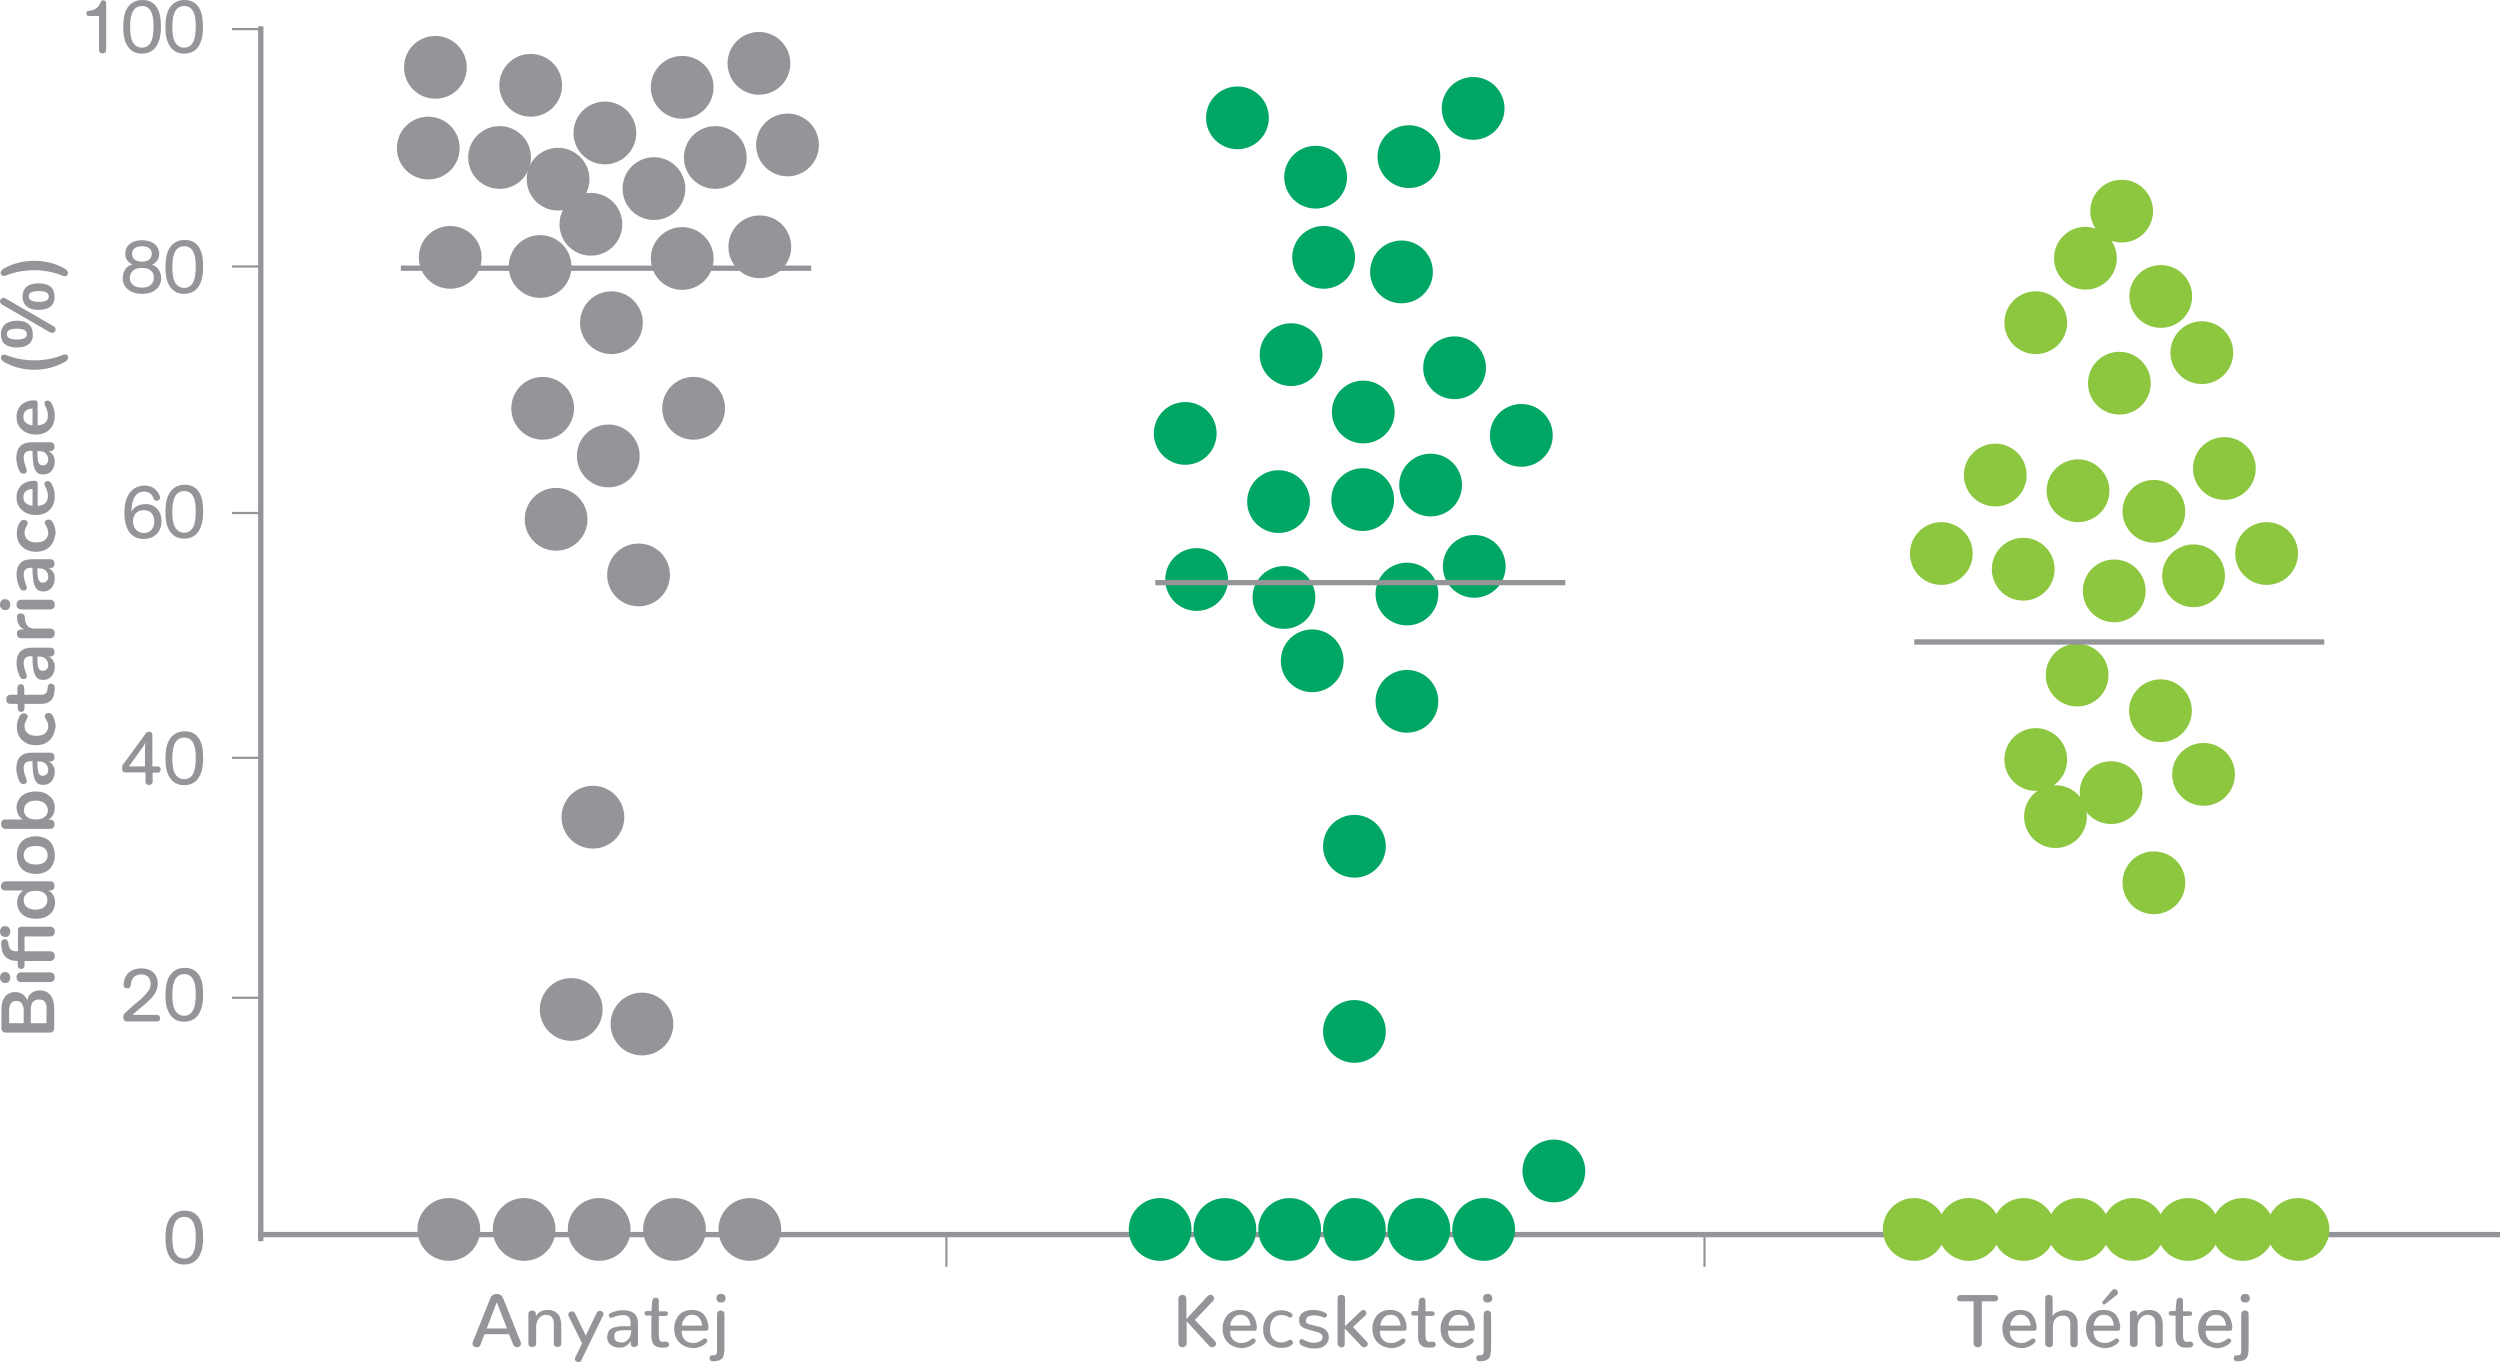 <?xml version="1.0" encoding="UTF-8"?> <!-- Generator: Adobe Illustrator 24.2.3, SVG Export Plug-In . SVG Version: 6.00 Build 0) --> <svg xmlns="http://www.w3.org/2000/svg" xmlns:xlink="http://www.w3.org/1999/xlink" version="1.1" id="Layer_1" x="0px" y="0px" viewBox="0 0 876.2 477.4" style="enable-background:new 0 0 876.2 477.4;" xml:space="preserve"> <style type="text/css"> .st0{fill:none;stroke:#939598;stroke-width:1.865;} .st1{fill:none;stroke:#939598;stroke-width:0.777;} .st2{fill:#939598;} .st3{fill:#00A664;} .st4{fill:#8DC63F;} </style> <g> <line class="st0" x1="91.4" y1="9.2" x2="91.4" y2="435"></line> </g> <line class="st1" x1="91.4" y1="179.8" x2="81.3" y2="179.8"></line> <line class="st1" x1="91.4" y1="349.7" x2="81.3" y2="349.7"></line> <line class="st1" x1="91.4" y1="93.4" x2="81.3" y2="93.4"></line> <line class="st1" x1="91.4" y1="10.2" x2="81.3" y2="10.2"></line> <line class="st1" x1="331.7" y1="432.7" x2="331.7" y2="444"></line> <line class="st1" x1="597.4" y1="432.7" x2="597.4" y2="444"></line> <g> <line class="st0" x1="90.4" y1="432.7" x2="876.2" y2="432.7"></line> </g> <g> <g> <path class="st2" d="M64.5,443.2c-1.4,0-2.8-0.4-3.8-1.3c-2.7-2.2-2.7-6.4-2.7-8.1c0-1.3,0-4.3,1.4-6.6c1.7-2.8,4.4-2.9,5.4-2.9 c3.5,0,5.3,2.2,6,5.1c0.3,1.4,0.4,2.8,0.4,4.2C71.2,435.5,71.2,443.2,64.5,443.2z M65.8,440.9c2.1-0.8,2.8-3.2,2.8-7.4 c0-1.8,0-7-4-7c-3.8,0-4.2,4.3-4.2,7.5c0,1.3,0.1,3.4,0.8,4.9c0.8,1.6,2.1,2.2,3.3,2.2C65,441.1,65.4,441.1,65.8,440.9z"></path> </g> </g> <g> <g> <path class="st2" d="M49,350.5c2.5-2.3,3.8-3.7,3.8-5.7c0-1.7-0.9-3.3-3.3-3.3c-0.6,0-1.7,0.1-2.7,1.1c-0.7,0.8-0.8,1.4-0.9,2.2 c-0.1,0.7-0.2,1.6-1.3,1.6c-0.3,0-1.3-0.1-1.3-1.3c0-0.5,0.2-2.6,1.6-4c1.2-1.2,2.9-1.7,4.6-1.7c4,0,5.8,2.4,5.8,5.3 c0,3.1-1.9,5.2-6.1,8.6c-0.9,0.7-1.9,1.6-2.8,2.4H55c0.3,0,1.1,0.1,1.1,1.2c0,1-0.8,1.1-1.1,1.1H44.5c-0.3,0-1.3-0.1-1.3-1.6 c0-0.8,0.3-1,0.5-1.3c0.9-0.8,1.9-1.7,2.8-2.5c0.2-0.2,1.4-1.2,1.7-1.4L49,350.5z"></path> <path class="st2" d="M64.5,358.1c-1.4,0-2.8-0.4-3.8-1.3c-2.7-2.2-2.7-6.4-2.7-8.1c0-1.3,0-4.3,1.4-6.6c1.7-2.8,4.4-2.9,5.4-2.9 c3.5,0,5.3,2.2,6,5.1c0.3,1.4,0.4,2.8,0.4,4.2C71.2,350.4,71.2,358.1,64.5,358.1z M65.8,355.8c2.1-0.8,2.8-3.2,2.8-7.4 c0-1.8,0-7-4-7c-3.8,0-4.2,4.3-4.2,7.5c0,1.3,0.1,3.4,0.8,4.9c0.8,1.6,2.1,2.2,3.3,2.2C65,356,65.4,355.9,65.8,355.8z"></path> </g> </g> <g> <g> <path class="st2" d="M50.8,270.7H44c-0.6,0-1.2-0.1-1.2-1.6c0-0.7,0.1-0.9,0.3-1.1l8.1-11.1c0.2-0.3,0.4-0.4,1-0.4 c1.1,0,1.2,0.6,1.2,1v11.1h1.8c0.3,0,1.1,0.1,1.1,1.1c0,1-0.8,1.1-1,1.1h-1.8v3.1c0,0.3-0.1,1.2-1.3,1.2c-1.1,0-1.2-0.8-1.2-1.2 V270.7z M50.8,268.6v-4.7c0-2.5,0.1-2.7,0.2-3.8c-0.3,0.7-0.4,1.1-1.8,2.9l-4,5.6H50.8z"></path> <path class="st2" d="M64.5,275.2c-1.4,0-2.8-0.4-3.8-1.3c-2.7-2.2-2.7-6.4-2.7-8.1c0-1.3,0-4.3,1.4-6.6c1.7-2.8,4.4-2.9,5.4-2.9 c3.5,0,5.3,2.2,6,5.1c0.3,1.4,0.4,2.8,0.4,4.2C71.2,267.5,71.2,275.2,64.5,275.2z M65.8,272.9c2.1-0.8,2.8-3.2,2.8-7.4 c0-1.8,0-7-4-7c-3.8,0-4.2,4.3-4.2,7.5c0,1.3,0.1,3.4,0.8,4.9c0.8,1.6,2.1,2.2,3.3,2.2C65,273.1,65.4,273,65.8,272.9z"></path> </g> </g> <g> <g> <path class="st2" d="M56.6,182.7c0,3.9-2.7,6.2-6.2,6.2c-0.6,0-1.6-0.1-2.5-0.4c-3.9-1.6-4.3-6.3-4.3-8.7c0-2.2,0.3-3.8,0.8-5.1 c0.9-2.4,2.9-4.5,6.2-4.5c0.9,0,2.5,0.1,3.8,1.3c0.9,0.8,1.7,2.2,1.7,2.9c0,0.7-0.6,1.1-1.2,1.1c-0.7,0-0.9-0.4-1.2-1.1 c-0.4-0.8-1-2.1-3.2-2.1c-0.4,0-0.8,0-1.1,0.1c-3.6,1.1-3.3,6.7-3.3,7c0.1-0.2,0.2-0.4,0.3-0.6c0.5-0.7,1.8-2.1,4.4-2.1 C54,176.5,56.6,178.8,56.6,182.7z M50.4,178.8c-2.5,0-3.8,1.7-3.8,3.9c0,2.4,1.6,4.1,3.8,4.1c2.1,0,3.7-1.5,3.7-4 C54.1,180.2,52.6,178.8,50.4,178.8z"></path> <path class="st2" d="M64.5,188.8c-1.4,0-2.8-0.4-3.8-1.3c-2.7-2.2-2.7-6.4-2.7-8.1c0-1.3,0-4.3,1.4-6.6c1.7-2.8,4.4-2.9,5.4-2.9 c3.5,0,5.3,2.2,6,5.1c0.3,1.4,0.4,2.8,0.4,4.2C71.2,181.1,71.2,188.8,64.5,188.8z M65.8,186.5c2.1-0.8,2.8-3.2,2.8-7.4 c0-1.8,0-7-4-7c-3.8,0-4.2,4.3-4.2,7.5c0,1.3,0.1,3.4,0.8,4.9c0.8,1.6,2.1,2.2,3.3,2.2C65,186.7,65.4,186.7,65.8,186.5z"></path> </g> </g> <g> <g> <path class="st2" d="M55.2,94c0.8,0.9,1.3,2.1,1.3,3.4c0,3.1-2.3,5.6-6.6,5.6c-4.1,0-6.9-2.1-6.9-5.6c0-1.3,0.5-2.7,1.4-3.6 c0.8-0.8,1.5-1,2.1-1.1c-0.8-0.4-2.6-1.2-2.6-3.8c0-0.8,0.2-1.5,0.5-2.1c1-1.9,3.2-2.6,5.4-2.6c0.8,0,2.7,0.1,4.2,1.2 c0.7,0.5,1.8,1.7,1.8,3.6c0,1.4-0.6,2.3-1.2,2.9c-0.5,0.5-0.9,0.7-1.4,0.8C53.7,92.9,54.5,93.2,55.2,94z M53.4,95.4 c-1.1-1.5-3.1-1.5-3.7-1.5c-3.1,0-4.2,1.8-4.2,3.5c0,0.7,0.2,1.4,0.6,1.9c1.1,1.5,3.1,1.5,3.7,1.5c3.9,0,4.1-2.8,4.1-3.4 C54,96.7,53.8,96,53.4,95.4z M49.8,86.3c-3.4,0-3.5,2.2-3.5,2.7c0,1.8,1.4,2.7,3.5,2.7c0.7,0,1.3-0.1,1.8-0.3 c0.8-0.4,1.6-1.2,1.6-2.4C53.2,87.6,52.3,86.3,49.8,86.3z"></path> <path class="st2" d="M64.5,103c-1.4,0-2.8-0.4-3.8-1.3c-2.7-2.2-2.7-6.4-2.7-8.1c0-1.3,0-4.3,1.4-6.6c1.7-2.8,4.4-2.9,5.4-2.9 c3.5,0,5.3,2.2,6,5.1c0.3,1.4,0.4,2.8,0.4,4.2C71.2,95.3,71.2,103,64.5,103z M65.8,100.7c2.1-0.8,2.8-3.2,2.8-7.4c0-1.8,0-7-4-7 c-3.8,0-4.2,4.3-4.2,7.5c0,1.3,0.1,3.4,0.8,4.9c0.8,1.6,2.1,2.2,3.3,2.2C65,100.9,65.4,100.9,65.8,100.7z"></path> </g> </g> <g> <g> <path class="st2" d="M34.7,5.6h-3.5c-0.3,0-0.9,0-0.9-1c0-0.6,0.3-0.7,0.8-0.8c2.4-0.3,3.4-1.2,4.1-2.9c0.2-0.5,0.3-0.8,0.9-0.8 c1,0,1.1,0.7,1.1,1v16.4c0,0.4-0.1,1.2-1.3,1.2c-1.1,0-1.2-0.9-1.2-1.2V5.6z"></path> <path class="st2" d="M49.7,18.8c-1.4,0-2.8-0.4-3.8-1.3c-2.7-2.2-2.7-6.4-2.7-8.1c0-1.3,0-4.3,1.4-6.6C46.3,0.1,49,0,50,0 c3.5,0,5.3,2.2,6,5.1c0.3,1.4,0.4,2.8,0.4,4.2C56.4,11.1,56.4,18.8,49.7,18.8z M51,16.5c2.1-0.8,2.8-3.2,2.8-7.4c0-1.8,0-7-4-7 c-3.8,0-4.2,4.3-4.2,7.5c0,1.3,0.1,3.4,0.8,4.9c0.8,1.6,2.1,2.2,3.3,2.2C50.2,16.7,50.6,16.6,51,16.5z"></path> <path class="st2" d="M64.5,18.8c-1.4,0-2.8-0.4-3.8-1.3c-2.7-2.2-2.7-6.4-2.7-8.1c0-1.3,0-4.3,1.4-6.6C61.1,0.1,63.8,0,64.7,0 c3.5,0,5.3,2.2,6,5.1c0.3,1.4,0.4,2.8,0.4,4.2C71.2,11.1,71.2,18.8,64.5,18.8z M65.8,16.5c2.1-0.8,2.8-3.2,2.8-7.4c0-1.8,0-7-4-7 c-3.8,0-4.2,4.3-4.2,7.5c0,1.3,0.1,3.4,0.8,4.9c0.8,1.6,2.1,2.2,3.3,2.2C65,16.7,65.4,16.6,65.8,16.5z"></path> </g> </g> <g> <g> <path class="st2" d="M11.1,348c0.8-0.6,1.8-0.9,2.9-0.9c1.6,0,2.8,0.6,3.7,1.7c0.9,1.1,1.3,2.7,1.3,4.7v6.8c0,0.5-0.1,0.9-0.4,1.2 c-0.3,0.3-0.7,0.4-1.2,0.4H2.1c-0.5,0-0.9-0.1-1.2-0.4c-0.3-0.3-0.4-0.7-0.4-1.2v-6.5c0-1.9,0.4-3.4,1.3-4.5 c0.9-1.1,2-1.6,3.6-1.6c1,0,1.8,0.3,2.6,0.8c0.7,0.5,1.2,1.2,1.6,2.1C9.7,349.4,10.3,348.5,11.1,348z M8.3,358.6v-4.3 c0-2.3-0.9-3.5-2.6-3.5c-0.9,0-1.5,0.3-1.9,0.9c-0.4,0.6-0.6,1.5-0.6,2.6v4.3H8.3z M15.7,351.1c-0.4-0.6-1.1-0.8-2.1-0.8 c-0.9,0-1.6,0.3-2.1,0.9c-0.5,0.6-0.7,1.5-0.7,2.7v4.7h5.5v-4.7C16.4,352.6,16.2,351.7,15.7,351.1z"></path> <path class="st2" d="M3.1,344c-0.3,0.4-0.7,0.5-1.3,0.5s-0.9-0.2-1.3-0.5c-0.3-0.4-0.5-0.8-0.5-1.4c0-0.6,0.2-1,0.5-1.4 c0.3-0.4,0.7-0.5,1.3-0.5s1,0.2,1.3,0.5c0.3,0.4,0.5,0.8,0.5,1.4S3.4,343.6,3.1,344z M18.8,343.7c-0.3,0.3-0.7,0.5-1.2,0.5H7.4 c-0.5,0-0.9-0.2-1.2-0.5c-0.3-0.3-0.4-0.7-0.4-1.2s0.1-0.9,0.4-1.2c0.3-0.3,0.6-0.5,1.2-0.5h10.2c0.5,0,0.9,0.2,1.2,0.5 c0.3,0.3,0.4,0.7,0.4,1.2S19.1,343.4,18.8,343.7z"></path> <path class="st2" d="M3.1,327.9c-0.3,0.4-0.7,0.5-1.3,0.5s-0.9-0.2-1.3-0.5c-0.3-0.4-0.5-0.8-0.5-1.4c0-0.6,0.2-1,0.5-1.4 s0.7-0.5,1.3-0.5s1,0.2,1.3,0.5c0.3,0.4,0.5,0.8,0.5,1.4C3.6,327,3.4,327.5,3.1,327.9z M7.4,324.8h10.2c0.5,0,0.9,0.2,1.2,0.5 c0.3,0.3,0.4,0.7,0.4,1.2c0,0.5-0.1,0.9-0.4,1.2c-0.3,0.3-0.7,0.5-1.2,0.5h-9v5.2h9c0.5,0,0.9,0.2,1.2,0.5 c0.3,0.3,0.4,0.7,0.4,1.2c0,0.5-0.1,0.9-0.4,1.2c-0.3,0.3-0.7,0.5-1.2,0.5h-9v1.3c0,1-0.4,1.5-1.2,1.5s-1.2-0.5-1.2-1.5v-1.3H6 c-1.6,0-2.9-0.4-3.9-1.3c-1-0.9-1.5-2.1-1.6-3.7L0.4,331c0-0.1,0-0.2,0-0.4c0-0.9,0.4-1.4,1.2-1.4c0.4,0,0.7,0.1,0.9,0.3 c0.2,0.2,0.3,0.5,0.4,0.9l0.1,0.6c0.1,0.8,0.3,1.4,0.8,1.8c0.4,0.4,1.1,0.6,1.9,0.6h0.6v-7C6.2,325.3,6.6,324.8,7.4,324.8z"></path> <path class="st2" d="M0.8,309.4c0.3-0.3,0.7-0.5,1.1-0.5h15.7c0.5,0,0.9,0.1,1.1,0.4c0.3,0.3,0.4,0.7,0.4,1.2 c0,0.5-0.1,0.9-0.4,1.2c-0.3,0.3-0.7,0.4-1.1,0.4H17c0.7,0.4,1.3,0.9,1.7,1.7c0.4,0.7,0.6,1.6,0.6,2.5c0,1.1-0.3,2.1-0.8,3 c-0.6,0.9-1.4,1.5-2.4,2c-1,0.5-2.2,0.7-3.5,0.7c-1.3,0-2.5-0.2-3.5-0.7c-1-0.5-1.8-1.2-2.3-2c-0.5-0.9-0.8-1.9-0.8-3 c0-0.9,0.2-1.8,0.6-2.5c0.4-0.7,0.9-1.3,1.6-1.7H1.8c-0.4,0-0.8-0.1-1.1-0.4c-0.3-0.3-0.4-0.7-0.4-1.2 C0.3,310.2,0.5,309.8,0.8,309.4z M15.6,313.1c-0.7-0.6-1.7-0.9-3.1-0.9s-2.4,0.3-3.1,0.9c-0.7,0.6-1.1,1.4-1.1,2.4 c0,1.1,0.4,1.9,1.1,2.4c0.7,0.6,1.7,0.9,3,0.9c1.3,0,2.4-0.3,3.1-0.9c0.7-0.6,1.1-1.4,1.1-2.4C16.7,314.5,16.3,313.7,15.6,313.1z"></path> <path class="st2" d="M18.4,303.2c-0.5,1-1.3,1.8-2.3,2.3s-2.2,0.8-3.6,0.8c-1.4,0-2.5-0.3-3.5-0.8c-1-0.5-1.8-1.3-2.3-2.3 c-0.5-1-0.8-2.1-0.8-3.5s0.3-2.5,0.8-3.5c0.5-1,1.3-1.8,2.3-2.3c1-0.5,2.2-0.8,3.5-0.8c1.3,0,2.5,0.3,3.6,0.8 c1,0.5,1.8,1.3,2.3,2.3c0.5,1,0.8,2.1,0.8,3.5S19,302.2,18.4,303.2z M15.6,297.3c-0.7-0.6-1.7-0.8-3.1-0.8c-1.4,0-2.4,0.3-3.1,0.8 c-0.7,0.6-1.1,1.4-1.1,2.4c0,1.1,0.4,1.9,1.1,2.4c0.7,0.6,1.7,0.9,3.1,0.9c1.4,0,2.4-0.3,3.1-0.8c0.7-0.6,1.1-1.4,1.1-2.4 C16.7,298.7,16.3,297.8,15.6,297.3z"></path> <path class="st2" d="M6.7,280.1c0.5-0.9,1.3-1.5,2.3-2c1-0.5,2.2-0.7,3.5-0.7c1.3,0,2.5,0.2,3.5,0.7c1,0.5,1.8,1.2,2.4,2 c0.6,0.9,0.8,1.9,0.8,3c0,0.9-0.2,1.8-0.6,2.5c-0.4,0.7-1,1.3-1.7,1.7h0.7c0.5,0,0.9,0.1,1.1,0.4c0.3,0.3,0.4,0.7,0.4,1.2 c0,0.5-0.1,0.9-0.4,1.2c-0.3,0.3-0.7,0.4-1.1,0.4H1.9c-0.5,0-0.8-0.2-1.1-0.5c-0.3-0.3-0.4-0.7-0.4-1.2c0-0.5,0.1-0.9,0.4-1.2 c0.3-0.3,0.6-0.4,1.1-0.4H8c-0.7-0.4-1.2-0.9-1.6-1.7C6,284.8,5.8,284,5.8,283C5.8,281.9,6.1,280.9,6.7,280.1z M15.6,281.5 c-0.7-0.6-1.8-0.9-3.1-0.9c-1.3,0-2.3,0.3-3,0.9c-0.7,0.6-1.1,1.4-1.1,2.4s0.4,1.9,1.1,2.4c0.7,0.6,1.7,0.9,3.1,0.9 s2.4-0.3,3.1-0.9c0.7-0.6,1.1-1.4,1.1-2.4C16.7,282.9,16.3,282.1,15.6,281.5z"></path> <path class="st2" d="M7.2,265.1c0.9-0.9,2.2-1.3,4-1.3h6.4c0.5,0,0.8,0.1,1.1,0.4c0.3,0.3,0.4,0.7,0.4,1.2c0,0.5-0.1,0.8-0.4,1.1 c-0.3,0.3-0.6,0.4-1.1,0.4h-0.6c0.7,0.3,1.2,0.8,1.6,1.4c0.4,0.6,0.6,1.4,0.6,2.2c0,0.9-0.2,1.6-0.5,2.3c-0.3,0.7-0.8,1.3-1.4,1.7 c-0.6,0.4-1.3,0.6-2.1,0.6c-0.9,0-1.7-0.2-2.2-0.7c-0.5-0.5-0.9-1.3-1.2-2.4c-0.2-1.1-0.4-2.6-0.4-4.5v-0.7h-0.6 c-0.9,0-1.5,0.2-1.9,0.6c-0.4,0.4-0.6,1-0.6,1.8c0,0.5,0.1,1,0.2,1.6c0.1,0.5,0.4,1.1,0.6,1.9c0.2,0.5,0.3,0.8,0.3,1 c0,0.3-0.1,0.6-0.3,0.8c-0.2,0.2-0.5,0.3-0.9,0.3c-0.3,0-0.6-0.1-0.8-0.2c-0.2-0.1-0.4-0.4-0.6-0.8c-0.3-0.6-0.6-1.3-0.8-2.2 c-0.2-0.9-0.3-1.7-0.3-2.5C5.8,267.2,6.3,265.9,7.2,265.1z M16,267.7c-0.6-0.6-1.3-0.8-2.3-0.8h-0.6v0.5c0,1.2,0.1,2.1,0.2,2.7 c0.1,0.7,0.3,1.1,0.6,1.4c0.3,0.3,0.6,0.4,1.1,0.4c0.6,0,1-0.2,1.4-0.6c0.4-0.4,0.5-0.9,0.5-1.5C16.9,269,16.6,268.3,16,267.7z"></path> <path class="st2" d="M18.4,258.1c-0.5,1-1.3,1.7-2.3,2.3c-1,0.5-2.2,0.8-3.5,0.8c-1.3,0-2.5-0.3-3.5-0.8c-1-0.6-1.8-1.3-2.4-2.3 c-0.6-1-0.8-2.1-0.8-3.4c0-0.7,0.1-1.4,0.3-2.1c0.2-0.7,0.5-1.3,0.8-1.8c0.4-0.6,0.8-0.8,1.4-0.8c0.4,0,0.7,0.1,0.9,0.3 c0.2,0.2,0.4,0.4,0.4,0.7c0,0.2,0,0.4-0.1,0.6c-0.1,0.2-0.2,0.4-0.3,0.6c-0.2,0.4-0.4,0.8-0.5,1.1s-0.2,0.8-0.2,1.2 c0,1.1,0.4,1.9,1.1,2.5c0.7,0.6,1.7,0.9,3.1,0.9c1.3,0,2.3-0.3,3-0.9c0.7-0.6,1.1-1.4,1.1-2.5c0-0.4-0.1-0.8-0.2-1.2 c-0.1-0.3-0.3-0.7-0.5-1.1c-0.2-0.3-0.3-0.5-0.4-0.7c-0.1-0.2-0.1-0.4-0.1-0.6c0-0.3,0.1-0.5,0.4-0.7c0.2-0.2,0.6-0.3,0.9-0.3 c0.3,0,0.6,0.1,0.8,0.2c0.2,0.1,0.4,0.3,0.6,0.6c0.3,0.5,0.6,1.2,0.8,1.9c0.2,0.7,0.3,1.5,0.3,2.2C19.2,256,19,257.1,18.4,258.1z"></path> <path class="st2" d="M17.9,239.6c0.4,0,0.7,0.2,1,0.5c0.2,0.3,0.3,0.8,0.3,1.5l-0.1,0.7c-0.2,2.9-1.8,4.4-4.7,4.4H8.6v1.3 c0,0.5-0.1,0.8-0.3,1.1c-0.2,0.3-0.5,0.4-0.9,0.4s-0.7-0.1-0.9-0.4c-0.2-0.3-0.3-0.6-0.3-1.1v-1.3H3.7c-0.5,0-0.9-0.1-1.1-0.4 c-0.3-0.3-0.4-0.7-0.4-1.2c0-0.5,0.1-0.9,0.4-1.2c0.3-0.3,0.7-0.4,1.1-0.4h2.4v-2.2c0-0.5,0.1-0.8,0.3-1.1 c0.2-0.3,0.5-0.4,0.9-0.4s0.7,0.1,0.9,0.4c0.2,0.3,0.3,0.6,0.3,1.1v2.2h6c1.3,0,2-0.6,2.1-1.8l0.1-0.7 C16.8,240,17.2,239.6,17.9,239.6z"></path> <path class="st2" d="M7.2,228.3c0.9-0.9,2.2-1.3,4-1.3h6.4c0.5,0,0.8,0.1,1.1,0.4c0.3,0.3,0.4,0.7,0.4,1.2c0,0.5-0.1,0.8-0.4,1.1 c-0.3,0.3-0.6,0.4-1.1,0.4h-0.6c0.7,0.3,1.2,0.8,1.6,1.4c0.4,0.6,0.6,1.4,0.6,2.2c0,0.9-0.2,1.6-0.5,2.3c-0.3,0.7-0.8,1.3-1.4,1.7 c-0.6,0.4-1.3,0.6-2.1,0.6c-0.9,0-1.7-0.2-2.2-0.7c-0.5-0.5-0.9-1.3-1.2-2.4c-0.2-1.1-0.4-2.6-0.4-4.5v-0.7h-0.6 c-0.9,0-1.5,0.2-1.9,0.6c-0.4,0.4-0.6,1-0.6,1.8c0,0.5,0.1,1,0.2,1.6c0.1,0.5,0.4,1.1,0.6,1.9c0.2,0.5,0.3,0.8,0.3,1 c0,0.3-0.1,0.6-0.3,0.8C9,237.9,8.7,238,8.3,238c-0.3,0-0.6-0.1-0.8-0.2c-0.2-0.1-0.4-0.4-0.6-0.8c-0.3-0.6-0.6-1.3-0.8-2.2 c-0.2-0.9-0.3-1.7-0.3-2.5C5.8,230.5,6.3,229.2,7.2,228.3z M16,230.9c-0.6-0.6-1.3-0.8-2.3-0.8h-0.6v0.5c0,1.2,0.1,2.1,0.2,2.7 c0.1,0.7,0.3,1.1,0.6,1.4c0.3,0.3,0.6,0.4,1.1,0.4c0.6,0,1-0.2,1.4-0.6c0.4-0.4,0.5-0.9,0.5-1.5C16.9,232.2,16.6,231.5,16,230.9z"></path> <path class="st2" d="M6.2,215.4c0.2-0.3,0.6-0.4,1-0.4c0.5,0,0.8,0.1,1.1,0.3c0.2,0.2,0.4,0.6,0.4,1.2l0.1,0.8 c0.1,1,0.5,1.8,1.1,2.3c0.6,0.5,1.3,0.7,2.2,0.7h5.5c0.5,0,0.9,0.2,1.2,0.5c0.3,0.3,0.4,0.7,0.4,1.2c0,0.5-0.1,0.9-0.4,1.2 c-0.3,0.3-0.7,0.5-1.2,0.5H7.4c-0.5,0-0.9-0.2-1.1-0.5c-0.3-0.3-0.4-0.7-0.4-1.1c0-0.5,0.1-0.8,0.4-1.1c0.3-0.3,0.6-0.4,1.1-0.4 h1.1c-0.8-0.3-1.4-0.8-1.8-1.5c-0.4-0.7-0.7-1.4-0.7-2.2l0-0.4C5.9,216,6,215.6,6.2,215.4z"></path> <path class="st2" d="M3.1,213.3c-0.3,0.4-0.7,0.5-1.3,0.5s-0.9-0.2-1.3-0.5s-0.5-0.8-0.5-1.4c0-0.6,0.2-1,0.5-1.4 c0.3-0.4,0.7-0.5,1.3-0.5s1,0.2,1.3,0.5c0.3,0.4,0.5,0.8,0.5,1.4C3.6,212.5,3.4,213,3.1,213.3z M18.8,213.1 c-0.3,0.3-0.7,0.5-1.2,0.5H7.4c-0.5,0-0.9-0.2-1.2-0.5c-0.3-0.3-0.4-0.7-0.4-1.2c0-0.5,0.1-0.9,0.4-1.2c0.3-0.3,0.6-0.5,1.2-0.5 h10.2c0.5,0,0.9,0.2,1.2,0.5c0.3,0.3,0.4,0.7,0.4,1.2C19.2,212.4,19.1,212.8,18.8,213.1z"></path> <path class="st2" d="M7.2,197.3c0.9-0.9,2.2-1.3,4-1.3h6.4c0.5,0,0.8,0.1,1.1,0.4c0.3,0.3,0.4,0.7,0.4,1.2c0,0.5-0.1,0.8-0.4,1.1 c-0.3,0.3-0.6,0.4-1.1,0.4h-0.6c0.7,0.3,1.2,0.8,1.6,1.4c0.4,0.6,0.6,1.4,0.6,2.2c0,0.9-0.2,1.6-0.5,2.3c-0.3,0.7-0.8,1.3-1.4,1.7 c-0.6,0.4-1.3,0.6-2.1,0.6c-0.9,0-1.7-0.2-2.2-0.7c-0.5-0.5-0.9-1.3-1.2-2.4c-0.2-1.1-0.4-2.6-0.4-4.5v-0.7h-0.6 c-0.9,0-1.5,0.2-1.9,0.6c-0.4,0.4-0.6,1-0.6,1.8c0,0.5,0.1,1,0.2,1.6c0.1,0.5,0.4,1.1,0.6,1.9c0.2,0.5,0.3,0.8,0.3,1 c0,0.3-0.1,0.6-0.3,0.8C9,206.9,8.7,207,8.3,207c-0.3,0-0.6-0.1-0.8-0.2c-0.2-0.1-0.4-0.4-0.6-0.8c-0.3-0.6-0.6-1.3-0.8-2.2 c-0.2-0.9-0.3-1.7-0.3-2.5C5.8,199.5,6.3,198.2,7.2,197.3z M16,200c-0.6-0.6-1.3-0.8-2.3-0.8h-0.6v0.5c0,1.2,0.1,2.1,0.2,2.7 c0.1,0.7,0.3,1.1,0.6,1.4c0.3,0.3,0.6,0.4,1.1,0.4c0.6,0,1-0.2,1.4-0.6c0.4-0.4,0.5-0.9,0.5-1.5C16.9,201.2,16.6,200.5,16,200z"></path> <path class="st2" d="M18.4,190.3c-0.5,1-1.3,1.7-2.3,2.3c-1,0.5-2.2,0.8-3.5,0.8c-1.3,0-2.5-0.3-3.5-0.8c-1-0.6-1.8-1.3-2.4-2.3 c-0.6-1-0.8-2.1-0.8-3.4c0-0.7,0.1-1.4,0.3-2.1c0.2-0.7,0.5-1.3,0.8-1.8c0.4-0.6,0.8-0.8,1.4-0.8c0.4,0,0.7,0.1,0.9,0.3 c0.2,0.2,0.4,0.4,0.4,0.7c0,0.2,0,0.4-0.1,0.6c-0.1,0.2-0.2,0.4-0.3,0.6c-0.2,0.4-0.4,0.8-0.5,1.1s-0.2,0.8-0.2,1.2 c0,1.1,0.4,1.9,1.1,2.5c0.7,0.6,1.7,0.9,3.1,0.9c1.3,0,2.3-0.3,3-0.9c0.7-0.6,1.1-1.4,1.1-2.5c0-0.4-0.1-0.8-0.2-1.2 c-0.1-0.3-0.3-0.7-0.5-1.1c-0.2-0.3-0.3-0.5-0.4-0.7c-0.1-0.2-0.1-0.4-0.1-0.6c0-0.3,0.1-0.5,0.4-0.7c0.2-0.2,0.6-0.3,0.9-0.3 c0.3,0,0.6,0.1,0.8,0.2c0.2,0.1,0.4,0.3,0.6,0.6c0.3,0.5,0.6,1.2,0.8,1.9c0.2,0.7,0.3,1.5,0.3,2.2C19.2,188.2,19,189.4,18.4,190.3 z"></path> <path class="st2" d="M15.8,168.9c0.2-0.2,0.5-0.3,0.9-0.3c0.5,0,1,0.3,1.4,1c0.3,0.6,0.6,1.3,0.8,2c0.2,0.8,0.3,1.5,0.3,2.2 c0,2.1-0.6,3.7-1.8,4.9c-1.2,1.2-2.8,1.8-4.9,1.8c-1.3,0-2.5-0.3-3.5-0.8c-1-0.5-1.8-1.3-2.4-2.2c-0.6-1-0.8-2-0.8-3.3 c0-1.2,0.3-2.2,0.8-3c0.5-0.9,1.2-1.5,2.2-2c0.9-0.5,2-0.7,3.3-0.7c0.8,0,1.1,0.3,1.1,1v7.8c1.2-0.1,2.1-0.4,2.7-1 c0.6-0.6,0.9-1.4,0.9-2.5c0-0.6-0.1-1.1-0.2-1.5c-0.1-0.4-0.3-0.9-0.6-1.5c-0.3-0.5-0.4-0.9-0.4-1.2 C15.5,169.3,15.6,169.1,15.8,168.9z M9,176.3c0.6,0.5,1.4,0.9,2.4,1v-5.9c-1.1,0-1.9,0.3-2.4,0.8c-0.6,0.5-0.8,1.2-0.8,2.1 C8.2,175.1,8.4,175.8,9,176.3z"></path> <path class="st2" d="M7.2,156.3c0.9-0.9,2.2-1.3,4-1.3h6.4c0.5,0,0.8,0.1,1.1,0.4c0.3,0.3,0.4,0.7,0.4,1.2c0,0.5-0.1,0.8-0.4,1.1 c-0.3,0.3-0.6,0.4-1.1,0.4h-0.6c0.7,0.3,1.2,0.8,1.6,1.4c0.4,0.6,0.6,1.4,0.6,2.2c0,0.9-0.2,1.6-0.5,2.3c-0.3,0.7-0.8,1.3-1.4,1.7 c-0.6,0.4-1.3,0.6-2.1,0.6c-0.9,0-1.7-0.2-2.2-0.7c-0.5-0.5-0.9-1.3-1.2-2.4c-0.2-1.1-0.4-2.6-0.4-4.5v-0.7h-0.6 c-0.9,0-1.5,0.2-1.9,0.6c-0.4,0.4-0.6,1-0.6,1.8c0,0.5,0.1,1,0.2,1.6c0.1,0.5,0.4,1.1,0.6,1.9c0.2,0.5,0.3,0.8,0.3,1 c0,0.3-0.1,0.6-0.3,0.8c-0.2,0.2-0.5,0.3-0.9,0.3c-0.3,0-0.6-0.1-0.8-0.2c-0.2-0.1-0.4-0.4-0.6-0.8c-0.3-0.6-0.6-1.3-0.8-2.2 c-0.2-0.9-0.3-1.7-0.3-2.5C5.8,158.5,6.3,157.1,7.2,156.3z M16,158.9c-0.6-0.6-1.3-0.8-2.3-0.8h-0.6v0.5c0,1.2,0.1,2.1,0.2,2.7 c0.1,0.7,0.3,1.1,0.6,1.4c0.3,0.3,0.6,0.4,1.1,0.4c0.6,0,1-0.2,1.4-0.6c0.4-0.4,0.5-0.9,0.5-1.5C16.9,160.2,16.6,159.5,16,158.9z"></path> <path class="st2" d="M15.8,140.7c0.2-0.2,0.5-0.3,0.9-0.3c0.5,0,1,0.3,1.4,1c0.3,0.6,0.6,1.3,0.8,2c0.2,0.8,0.3,1.5,0.3,2.2 c0,2.1-0.6,3.7-1.8,4.9c-1.2,1.2-2.8,1.8-4.9,1.8c-1.3,0-2.5-0.3-3.5-0.8c-1-0.5-1.8-1.3-2.4-2.2c-0.6-1-0.8-2-0.8-3.3 c0-1.2,0.3-2.2,0.8-3c0.5-0.9,1.2-1.5,2.2-2c0.9-0.5,2-0.7,3.3-0.7c0.8,0,1.1,0.3,1.1,1v7.8c1.2-0.1,2.1-0.4,2.7-1 c0.6-0.6,0.9-1.4,0.9-2.5c0-0.6-0.1-1.1-0.2-1.5c-0.1-0.4-0.3-0.9-0.6-1.5c-0.3-0.5-0.4-0.9-0.4-1.2 C15.5,141.1,15.6,140.9,15.8,140.7z M9,148.1c0.6,0.5,1.4,0.9,2.4,1v-5.9c-1.1,0-1.9,0.3-2.4,0.8c-0.6,0.5-0.8,1.2-0.8,2.1 C8.2,146.9,8.4,147.6,9,148.1z"></path> <path class="st2" d="M12.1,129.6c-3.9,0-7.5-0.9-10.8-2.8c-0.3-0.2-0.6-0.5-0.7-0.7c-0.2-0.3-0.3-0.5-0.3-0.8 c0-0.3,0.1-0.5,0.3-0.7s0.4-0.3,0.8-0.3c0.2,0,0.5,0,0.7,0.1c3.2,1.3,6.6,1.9,10.1,1.9c1.8,0,3.5-0.2,5.1-0.5 c1.6-0.3,3.3-0.8,4.9-1.5c0.2-0.1,0.4-0.1,0.7-0.1c0.3,0,0.6,0.1,0.7,0.3c0.2,0.2,0.3,0.5,0.3,0.7c0,0.3-0.1,0.6-0.2,0.8 c-0.2,0.3-0.4,0.5-0.7,0.7C19.6,128.6,16,129.6,12.1,129.6z"></path> <path class="st2" d="M19.3,114.8c0.1,0.2,0.2,0.5,0.2,0.7c0,0.3-0.1,0.6-0.3,0.8c-0.2,0.2-0.5,0.4-0.9,0.4c-0.3,0-0.6-0.1-0.9-0.3 l-16.6-9.6c-0.3-0.2-0.5-0.4-0.6-0.6C0.1,106,0,105.8,0,105.6c0-0.3,0.1-0.6,0.3-0.8c0.2-0.2,0.5-0.4,0.9-0.4 c0.3,0,0.6,0.1,0.9,0.3l16.6,9.6C18.9,114.4,19.2,114.6,19.3,114.8z M10.1,120.6c-1,0.8-2.4,1.2-4.2,1.2c-1.8,0-3.2-0.4-4.2-1.2 c-1-0.8-1.4-2-1.4-3.4c0-1.5,0.5-2.6,1.4-3.5c1-0.8,2.4-1.3,4.2-1.3c1.9,0,3.3,0.4,4.2,1.3c1,0.8,1.4,2,1.4,3.5 C11.6,118.6,11.1,119.8,10.1,120.6z M8.6,115.7c-0.6-0.3-1.5-0.5-2.7-0.5c-1.2,0-2.1,0.2-2.7,0.5c-0.6,0.3-0.8,0.8-0.8,1.4 s0.3,1.1,0.8,1.4c0.6,0.3,1.5,0.5,2.7,0.5c1.3,0,2.2-0.2,2.7-0.5c0.6-0.3,0.8-0.8,0.8-1.4C9.4,116.5,9.1,116,8.6,115.7z M17.8,107.4c-1,0.8-2.4,1.2-4.3,1.2c-1.8,0-3.2-0.4-4.2-1.3c-1-0.8-1.4-2-1.4-3.4c0-1.5,0.5-2.6,1.4-3.4c1-0.8,2.4-1.2,4.2-1.2 c1.9,0,3.3,0.4,4.2,1.2c1,0.8,1.4,2,1.4,3.4C19.2,105.4,18.7,106.5,17.8,107.4z M16.3,102.5c-0.6-0.3-1.5-0.5-2.7-0.5 c-1.2,0-2.1,0.2-2.7,0.5c-0.6,0.3-0.8,0.8-0.8,1.4c0,0.7,0.3,1.1,0.8,1.4c0.6,0.3,1.5,0.5,2.7,0.5c1.3,0,2.2-0.2,2.7-0.5 c0.6-0.3,0.8-0.8,0.8-1.4C17.1,103.3,16.8,102.8,16.3,102.5z"></path> <path class="st2" d="M23.6,95c0.2,0.3,0.2,0.6,0.2,0.8c0,0.3-0.1,0.5-0.3,0.7c-0.2,0.2-0.4,0.3-0.7,0.3c-0.2,0-0.5,0-0.7-0.1 c-1.7-0.7-3.3-1.2-4.9-1.5c-1.6-0.3-3.3-0.5-5.1-0.5c-3.5,0-6.9,0.6-10.1,1.9c-0.2,0.1-0.4,0.1-0.7,0.1c-0.3,0-0.6-0.1-0.8-0.3 c-0.2-0.2-0.3-0.5-0.3-0.7c0-0.3,0.1-0.6,0.3-0.8c0.2-0.3,0.4-0.5,0.7-0.7c3.3-1.9,6.9-2.8,10.8-2.8c3.9,0,7.4,0.9,10.8,2.8 C23.2,94.5,23.5,94.8,23.6,95z"></path> </g> </g> <line class="st1" x1="91.4" y1="265.6" x2="81.3" y2="265.6"></line> <g> <g> <g> <path class="st2" d="M178.4,467.6h-8.6l-1.4,3.7c-0.1,0.3-0.3,0.6-0.5,0.7c-0.2,0.2-0.5,0.2-0.8,0.2c-0.3,0-0.5-0.1-0.8-0.2 c-0.5-0.2-0.7-0.6-0.7-1.1c0-0.2,0-0.3,0.1-0.5l6-15c0.3-0.8,0.6-1.3,1-1.5c0.4-0.2,0.8-0.4,1.4-0.4c0.5,0,1,0.1,1.4,0.4 c0.4,0.2,0.7,0.8,1,1.5l6,15c0.1,0.2,0.1,0.3,0.1,0.5c0,0.2-0.1,0.5-0.2,0.7c-0.1,0.2-0.3,0.3-0.5,0.4c-0.2,0.1-0.5,0.2-0.7,0.2 c-0.6,0-1-0.4-1.3-0.9L178.4,467.6z M174.1,456.4l-3.5,9.2h7.1L174.1,456.4z"></path> <path class="st2" d="M185.6,471.8c-0.3-0.2-0.4-0.5-0.4-0.9v-10.4c0-0.4,0.1-0.7,0.4-0.9c0.3-0.2,0.6-0.3,0.9-0.3 s0.7,0.1,0.9,0.3c0.3,0.2,0.4,0.5,0.4,0.9v0.9c0.3-0.7,0.9-1.3,1.6-1.7c0.7-0.4,1.6-0.6,2.6-0.6c0.7,0,1.3,0.1,1.8,0.3 c0.6,0.2,1,0.5,1.5,0.9c0.4,0.4,0.8,0.9,1,1.6c0.2,0.6,0.4,1.4,0.4,2.2v6.8c0,0.4-0.1,0.7-0.4,0.9c-0.3,0.2-0.6,0.3-0.9,0.3 s-0.7-0.1-0.9-0.3c-0.3-0.2-0.4-0.5-0.4-0.9v-6.9c0-1-0.2-1.8-0.7-2.4c-0.5-0.5-1.2-0.8-2-0.8c-1,0-1.8,0.4-2.4,1.1 c-0.7,0.7-1,1.7-1.1,2.9v6.1c0,0.4-0.1,0.7-0.4,0.9s-0.6,0.3-0.9,0.3S185.8,472,185.6,471.8z"></path> <path class="st2" d="M202.8,477.4c-0.3,0-0.6-0.1-0.9-0.3c-0.3-0.2-0.4-0.5-0.4-0.8c0-0.2,0-0.4,0.1-0.5l2.4-5l-4.7-9.5 c-0.1-0.2-0.1-0.4-0.1-0.6c0-0.3,0.1-0.6,0.4-0.8c0.3-0.2,0.6-0.3,0.9-0.3c0.1,0,0.3,0,0.4,0.1c0.1,0.1,0.3,0.1,0.4,0.3 c0.1,0.1,0.2,0.3,0.3,0.4l3.7,7.7l3.8-7.9c0.1-0.3,0.3-0.5,0.5-0.6c0.2-0.1,0.4-0.2,0.6-0.2c0.3,0,0.6,0.1,0.9,0.3 c0.3,0.2,0.4,0.5,0.4,0.8c0,0.2,0,0.4-0.1,0.5l-7.6,15.6C203.7,477.1,203.3,477.4,202.8,477.4z"></path> <path class="st2" d="M214.1,471.4c-0.8-0.6-1.3-1.6-1.3-2.7c0-0.5,0.1-0.9,0.2-1.3c0.1-0.4,0.3-0.7,0.4-1 c0.2-0.3,0.5-0.5,0.8-0.7s0.7-0.3,1.1-0.5c0.4-0.1,0.9-0.2,1.5-0.3c0.6-0.1,1.3-0.1,1.9-0.1c0.6,0,1.4,0,2.3,0v-1.3 c0-1.7-0.9-2.6-2.6-2.6c-0.5,0-1,0.1-1.6,0.2s-0.9,0.2-1.2,0.3c-0.3,0.1-0.6,0.2-1.1,0.4c-0.1,0-0.2,0.1-0.3,0.1 c-0.1,0-0.2,0-0.2,0c-0.1,0-0.1-0.1-0.2-0.1c-0.1,0-0.1-0.1-0.2-0.2c-0.1-0.1-0.1-0.1-0.1-0.2c0-0.1-0.1-0.1-0.1-0.2 c0-0.1,0-0.2,0-0.2c0-0.1,0-0.3,0.1-0.4s0.2-0.2,0.3-0.3c1.3-0.7,2.9-1.1,4.7-1.1c1.6,0,2.8,0.4,3.7,1.1c0.9,0.7,1.4,1.9,1.4,3.4 v7.2c0,0.4-0.1,0.7-0.4,0.9c-0.3,0.2-0.6,0.3-0.9,0.3c-0.2,0-0.4,0-0.6-0.1c-0.2-0.1-0.3-0.2-0.5-0.4c-0.1-0.2-0.2-0.4-0.2-0.7 v-1c-0.8,1.6-2,2.4-3.8,2.4C216,472.4,214.9,472,214.1,471.4z M220.1,469.5c0.7-0.8,1.1-1.8,1.1-2.9v-0.4c-0.8,0-1.5,0-2.1,0 c-0.5,0-1.1,0.1-1.5,0.1c-0.5,0.1-0.8,0.1-1.1,0.2s-0.5,0.2-0.7,0.4c-0.2,0.2-0.3,0.4-0.4,0.6s-0.1,0.5-0.1,0.9 c0,0.7,0.2,1.3,0.6,1.6c0.4,0.3,1,0.5,1.7,0.5C218.5,470.7,219.3,470.3,220.1,469.5z"></path> <path class="st2" d="M229.2,471.3c-0.6-0.7-0.9-1.6-0.9-2.9v-7.3h-1.5c-0.3,0-0.5-0.1-0.7-0.2c-0.2-0.2-0.2-0.4-0.2-0.6 c0-0.2,0.1-0.4,0.2-0.6c0.2-0.2,0.4-0.2,0.7-0.2h1.5l0.3-3.6c0-0.3,0.2-0.6,0.4-0.8c0.2-0.2,0.5-0.3,0.9-0.3 c0.3,0,0.5,0.1,0.7,0.3c0.2,0.2,0.3,0.4,0.3,0.8v3.7h2.3c0.3,0,0.5,0.1,0.7,0.2c0.2,0.2,0.2,0.4,0.2,0.6c0,0.2-0.1,0.4-0.2,0.6 c-0.2,0.1-0.4,0.2-0.7,0.2h-2.3v6.7c0,0.8,0.1,1.4,0.3,1.8c0.2,0.4,0.6,0.6,1.1,0.6c0,0,0.1,0,0.1,0l0.9-0.1c0,0,0.1,0,0.1,0 c0.3,0,0.6,0.1,0.8,0.3c0.2,0.2,0.3,0.4,0.3,0.7c0,0.1,0,0.3-0.1,0.4c0,0.1-0.1,0.2-0.2,0.3c-0.1,0.1-0.2,0.1-0.3,0.2 c-0.1,0.1-0.2,0.1-0.3,0.1c-0.1,0-0.3,0.1-0.4,0.1c-0.2,0-0.3,0-0.5,0c-0.1,0-0.3,0-0.5,0c0,0-0.1,0-0.1,0s-0.1,0-0.1,0 c0,0-0.1,0-0.1,0c0,0-0.1,0-0.1,0c0,0-0.1,0-0.1,0C230.7,472.3,229.8,472,229.2,471.3z"></path> <path class="st2" d="M238.1,470.5c-1.2-1.2-1.8-2.8-1.8-4.9c0-0.9,0.1-1.7,0.4-2.5c0.3-0.8,0.7-1.5,1.2-2.1 c0.5-0.6,1.2-1.1,2-1.4c0.8-0.4,1.7-0.5,2.6-0.5c1,0,1.9,0.2,2.6,0.5c0.8,0.3,1.4,0.8,1.8,1.4c0.4,0.6,0.8,1.2,1,2 c0.2,0.7,0.4,1.5,0.4,2.4c0,0.3-0.1,0.5-0.2,0.7c-0.1,0.2-0.3,0.3-0.6,0.3h-8.6c0,1.4,0.4,2.5,1.1,3.2c0.7,0.7,1.7,1.1,2.9,1.1 c0.7,0,1.3-0.1,1.9-0.4c0.6-0.3,1.2-0.6,1.8-1.1c0.1-0.1,0.2-0.1,0.3-0.1c0.1,0,0.2,0,0.2,0c0.1,0,0.3,0,0.4,0.1 c0.1,0.1,0.2,0.2,0.3,0.3c0.1,0.1,0.1,0.3,0.1,0.4c0,0.1,0,0.3-0.1,0.4c-0.1,0.1-0.2,0.3-0.3,0.4c-1.3,1.2-2.9,1.8-4.8,1.8 C240.8,472.3,239.3,471.7,238.1,470.5z M246.1,464.7c-0.1-1.1-0.4-2-1-2.8c-0.6-0.7-1.4-1.1-2.5-1.1c-0.6,0-1.1,0.1-1.5,0.3 c-0.5,0.2-0.8,0.5-1.1,0.9c-0.3,0.4-0.5,0.8-0.7,1.2c-0.2,0.4-0.3,0.9-0.3,1.4H246.1z"></path> <path class="st2" d="M249.1,476.9c-0.1-0.1-0.2-0.2-0.3-0.4c-0.1-0.1-0.1-0.3-0.1-0.5c0-0.3,0.1-0.5,0.2-0.7 c0.2-0.2,0.4-0.3,0.6-0.3c0.3,0,0.5,0,0.7,0s0.3-0.1,0.5-0.1c0.2-0.1,0.3-0.1,0.3-0.2c0.1-0.1,0.1-0.2,0.2-0.4 c0.1-0.2,0.1-0.4,0.1-0.6c0-0.2,0-0.5,0-0.9v-12.2c0-0.4,0.1-0.7,0.4-1c0.3-0.2,0.6-0.3,0.9-0.3c0.3,0,0.6,0.1,0.9,0.3 c0.3,0.2,0.4,0.6,0.4,1v11.8c0,0.6,0,1.1-0.1,1.5c0,0.4-0.1,0.8-0.2,1.2c-0.1,0.4-0.3,0.7-0.4,0.9c-0.2,0.2-0.5,0.4-0.8,0.6 c-0.3,0.2-0.7,0.3-1.2,0.4c-0.5,0.1-1.1,0.1-1.7,0.1C249.4,477,249.3,477,249.1,476.9z M251.5,456.1c-0.3-0.3-0.4-0.6-0.4-1.1 c0-0.5,0.1-0.8,0.4-1.1c0.3-0.3,0.7-0.4,1.2-0.4c0.5,0,0.9,0.1,1.2,0.4c0.3,0.3,0.4,0.7,0.4,1.1c0,0.5-0.1,0.8-0.4,1.1 c-0.3,0.3-0.7,0.4-1.2,0.4C252.2,456.5,251.8,456.4,251.5,456.1z"></path> </g> </g> <path class="st2" d="M168.3,430.9c0,6.1-4.9,11-11,11c-6.1,0-11-4.9-11-11s4.9-11,11-11C163.4,419.9,168.3,424.9,168.3,430.9"></path> <path class="st2" d="M221,430.9c0,6.1-4.9,11-11,11c-6.1,0-11-4.9-11-11s4.9-11,11-11C216.1,419.9,221,424.9,221,430.9"></path> <path class="st2" d="M236,358.9c0,6.1-4.9,11-11,11c-6.1,0-11-4.9-11-11c0-6.1,4.9-11,11-11C231.1,347.9,236,352.9,236,358.9"></path> <path class="st2" d="M211.2,353.8c0,6.1-4.9,11-11,11c-6.1,0-11-4.9-11-11c0-6.1,4.9-11,11-11C206.3,342.8,211.2,347.8,211.2,353.8 "></path> <path class="st2" d="M218.8,286.4c0,6.1-4.9,11-11,11c-6.1,0-11-4.9-11-11c0-6.1,4.9-11,11-11C213.9,275.4,218.8,280.3,218.8,286.4 "></path> <path class="st2" d="M234.8,201.5c0,6.1-4.9,11-11,11c-6.1,0-11-4.9-11-11c0-6.1,4.9-11,11-11C229.9,190.5,234.8,195.4,234.8,201.5 "></path> <path class="st2" d="M205.9,182c0,6.1-4.9,11-11,11c-6.1,0-11-4.9-11-11c0-6.1,4.9-11,11-11C200.9,171,205.9,175.9,205.9,182"></path> <path class="st2" d="M224.2,159.8c0,6.1-4.9,11-11,11c-6.1,0-11-4.9-11-11c0-6.1,4.9-11,11-11C219.2,148.7,224.2,153.7,224.2,159.8 "></path> <path class="st2" d="M254.1,143.1c0,6.1-4.9,11-11,11c-6.1,0-11-4.9-11-11c0-6.1,4.9-11,11-11C249.2,132.1,254.1,137,254.1,143.1"></path> <path class="st2" d="M201.2,143.1c0,6.1-4.9,11-11,11c-6.1,0-11-4.9-11-11c0-6.1,4.9-11,11-11C196.3,132.1,201.2,137,201.2,143.1"></path> <path class="st2" d="M225.3,113.1c0,6.1-4.9,11-11,11c-6.1,0-11-4.9-11-11c0-6.1,4.9-11,11-11C220.4,102.1,225.3,107.1,225.3,113.1 "></path> <path class="st2" d="M250.1,90.6c0,6.1-4.9,11-11,11c-6.1,0-11-4.9-11-11c0-6.1,4.9-11,11-11C245.2,79.6,250.1,84.6,250.1,90.6"></path> <path class="st2" d="M277.3,86.5c0,6.1-4.9,11-11,11c-6.1,0-11-4.9-11-11c0-6.1,4.9-11,11-11C272.4,75.5,277.3,80.4,277.3,86.5"></path> <path class="st2" d="M287,50.8c0,6.1-4.9,11-11,11c-6.1,0-11-4.9-11-11c0-6.1,4.9-11,11-11C282.1,39.8,287,44.7,287,50.8"></path> <path class="st2" d="M277,22.2c0,6.1-4.9,11-11,11c-6.1,0-11-4.9-11-11c0-6.1,4.9-11,11-11C272.1,11.2,277,16.2,277,22.2"></path> <path class="st2" d="M261.7,55.2c0,6.1-4.9,11-11,11c-6.1,0-11-4.9-11-11c0-6.1,4.9-11,11-11C256.8,44.2,261.7,49.1,261.7,55.2"></path> <path class="st2" d="M250.1,30.6c0,6.1-4.9,11-11,11c-6.1,0-11-4.9-11-11c0-6.1,4.9-11,11-11C245.2,19.6,250.1,24.5,250.1,30.6"></path> <path class="st2" d="M240.2,66.1c0,6.1-4.9,11-11,11c-6.1,0-11-4.9-11-11c0-6.1,4.9-11,11-11C235.2,55.1,240.2,60,240.2,66.1"></path> <path class="st2" d="M223,46.6c0,6.1-4.9,11-11,11c-6.1,0-11-4.9-11-11c0-6.1,4.9-11,11-11C218.1,35.6,223,40.5,223,46.6"></path> <path class="st2" d="M197,29.9c0,6.1-4.9,11-11,11c-6.1,0-11-4.9-11-11c0-6.1,4.9-11,11-11C192.1,18.9,197,23.8,197,29.9"></path> <path class="st2" d="M163.6,23.6c0,6.1-4.9,11-11,11c-6.1,0-11-4.9-11-11c0-6.1,4.9-11,11-11C158.7,12.6,163.6,17.6,163.6,23.6"></path> <path class="st2" d="M161.1,51.9c0,6.1-4.9,11-11,11c-6.1,0-11-4.9-11-11c0-6.1,4.9-11,11-11C156.2,40.9,161.1,45.8,161.1,51.9"></path> <path class="st2" d="M168.8,90.2c0,6.1-4.9,11-11,11c-6.1,0-11-4.9-11-11c0-6.1,4.9-11,11-11C163.8,79.2,168.8,84.1,168.8,90.2"></path> <path class="st2" d="M200.3,93.4c0,6.1-4.9,11-11,11c-6.1,0-11-4.9-11-11c0-6.1,4.9-11,11-11C195.4,82.4,200.3,87.4,200.3,93.4"></path> <path class="st2" d="M218.1,78.6c0,6.1-4.9,11-11,11c-6.1,0-11-4.9-11-11c0-6.1,4.9-11,11-11C213.2,67.6,218.1,72.5,218.1,78.6"></path> <path class="st2" d="M206.6,62.8c0,6.1-4.9,11-11,11c-6.1,0-11-4.9-11-11c0-6.1,4.9-11,11-11C201.6,51.8,206.6,56.7,206.6,62.8"></path> <path class="st2" d="M186.1,55.2c0,6.1-4.9,11-11,11c-6.1,0-11-4.9-11-11c0-6.1,4.9-11,11-11C181.2,44.2,186.1,49.1,186.1,55.2"></path> <path class="st2" d="M273.8,430.9c0,6.1-4.9,11-11,11c-6.1,0-11-4.9-11-11s4.9-11,11-11C268.9,419.9,273.8,424.9,273.8,430.9"></path> <path class="st2" d="M194.7,430.9c0,6.1-4.9,11-11,11c-6.1,0-11-4.9-11-11s4.9-11,11-11C189.7,419.9,194.7,424.9,194.7,430.9"></path> <path class="st2" d="M247.4,430.9c0,6.1-4.9,11-11,11c-6.1,0-11-4.9-11-11s4.9-11,11-11C242.5,419.9,247.4,424.9,247.4,430.9"></path> <line class="st0" x1="140.5" y1="94" x2="284.3" y2="94"></line> </g> <g> <g> <g> <path class="st2" d="M413.4,471.8c-0.3-0.2-0.4-0.6-0.4-1v-15.6c0-0.4,0.1-0.8,0.4-1c0.3-0.2,0.6-0.4,1-0.4c0.4,0,0.7,0.1,1,0.4 c0.3,0.2,0.4,0.6,0.4,1v7.1l7.3-7.9c0.4-0.4,0.7-0.6,1.1-0.6c0.4,0,0.7,0.1,0.9,0.4c0.3,0.2,0.4,0.5,0.4,0.9 c0,0.3-0.1,0.6-0.3,0.8l-6.4,6.7l7.1,7.5c0.2,0.2,0.3,0.5,0.3,0.8c0,0.4-0.1,0.7-0.4,0.9c-0.3,0.3-0.6,0.4-1,0.4 c-0.4,0-0.8-0.2-1.1-0.6l-7.8-8.5v7.7c0,0.4-0.1,0.8-0.4,1s-0.6,0.4-1,0.4S413.7,472,413.4,471.8z"></path> <path class="st2" d="M430.3,470.5c-1.2-1.2-1.8-2.8-1.8-4.9c0-0.9,0.1-1.7,0.4-2.5c0.3-0.8,0.7-1.5,1.2-2.1 c0.5-0.6,1.2-1.1,2-1.4c0.8-0.4,1.7-0.5,2.6-0.5c1,0,1.9,0.2,2.6,0.5c0.8,0.3,1.4,0.8,1.8,1.4c0.4,0.6,0.8,1.2,1,2 c0.2,0.7,0.4,1.5,0.4,2.4c0,0.3-0.1,0.5-0.2,0.7s-0.3,0.3-0.6,0.3h-8.6c0,1.4,0.4,2.5,1.1,3.2c0.7,0.7,1.7,1.1,2.9,1.1 c0.7,0,1.3-0.1,1.9-0.4c0.6-0.3,1.2-0.6,1.8-1.1c0.1-0.1,0.2-0.1,0.3-0.1c0.1,0,0.2,0,0.2,0c0.1,0,0.3,0,0.4,0.1 c0.1,0.1,0.2,0.2,0.3,0.3c0.1,0.1,0.1,0.3,0.1,0.4c0,0.1,0,0.3-0.1,0.4c-0.1,0.1-0.2,0.3-0.3,0.4c-1.3,1.2-2.9,1.8-4.8,1.8 C433.1,472.3,431.5,471.7,430.3,470.5z M438.3,464.7c-0.1-1.1-0.4-2-1-2.8c-0.6-0.7-1.4-1.1-2.5-1.1c-0.6,0-1.1,0.1-1.5,0.3 s-0.8,0.5-1.1,0.9c-0.3,0.4-0.5,0.8-0.7,1.2c-0.2,0.4-0.3,0.9-0.3,1.4H438.3z"></path> <path class="st2" d="M445.6,471.5c-1-0.6-1.7-1.4-2.2-2.4c-0.5-1-0.7-2.1-0.7-3.3c0-1.2,0.3-2.3,0.8-3.3c0.5-1,1.3-1.8,2.2-2.4 c1-0.6,2.1-0.9,3.3-0.9c0.8,0,1.4,0.1,2,0.3c0.6,0.2,1.1,0.4,1.5,0.7c0.3,0.2,0.5,0.5,0.5,0.8c0,0.1,0,0.3-0.1,0.4 c-0.1,0.1-0.2,0.2-0.3,0.3c-0.1,0.1-0.3,0.1-0.4,0.1c-0.2,0-0.4-0.1-0.6-0.2c-0.7-0.5-1.6-0.7-2.5-0.7c-1.2,0-2.1,0.4-2.9,1.3 c-0.7,0.9-1.1,2.1-1.1,3.5c0,0.9,0.1,1.7,0.4,2.4s0.7,1.3,1.3,1.7c0.6,0.4,1.3,0.7,2.1,0.7c1.1,0,2.1-0.3,2.8-0.8 c0.1-0.1,0.2-0.1,0.3-0.1c0.1,0,0.2,0,0.3,0c0.1,0,0.2,0,0.3,0.1c0.1,0,0.2,0.1,0.3,0.2c0.1,0.1,0.1,0.2,0.2,0.3 c0,0.1,0.1,0.2,0.1,0.3c0,0.1,0,0.3-0.1,0.4c-0.1,0.1-0.2,0.3-0.3,0.4c-0.9,0.8-2.2,1.1-3.9,1.1 C447.6,472.4,446.5,472.1,445.6,471.5z"></path> <path class="st2" d="M455.4,470.2c0-0.2,0.1-0.4,0.2-0.6c0.2-0.2,0.4-0.3,0.6-0.3c0.2,0,0.4,0.1,0.6,0.2c1.2,0.7,2.4,1.1,3.7,1.1 c0.9,0,1.6-0.2,2.2-0.5c0.6-0.3,0.8-0.9,0.8-1.5c0-0.5-0.2-0.9-0.5-1.1c-0.3-0.3-0.8-0.5-1.5-0.7l-2.2-0.6 c-0.4-0.1-0.7-0.2-1-0.3c-0.3-0.1-0.6-0.2-0.9-0.3c-0.3-0.1-0.6-0.2-0.8-0.4c-0.2-0.1-0.4-0.3-0.6-0.4c-0.2-0.2-0.3-0.4-0.4-0.6 s-0.2-0.4-0.2-0.7c-0.1-0.3-0.1-0.6-0.1-0.9c0-0.9,0.3-1.7,0.9-2.2c0.9-0.9,2.3-1.3,4.1-1.3c0.8,0,1.6,0.1,2.4,0.3 c0.7,0.2,1.3,0.4,1.8,0.7c0.4,0.2,0.6,0.5,0.6,0.8c0,0.1,0,0.2-0.1,0.3c0,0.1-0.1,0.2-0.2,0.3c-0.1,0.1-0.2,0.1-0.3,0.2 c-0.1,0-0.2,0.1-0.3,0.1c-0.1,0-0.3,0-0.4-0.1c0,0-0.1,0-0.2-0.1c-0.1,0-0.2-0.1-0.3-0.1c-0.1,0-0.2-0.1-0.4-0.1 c-0.2,0-0.3-0.1-0.4-0.1c-0.1,0-0.3-0.1-0.4-0.1s-0.3-0.1-0.5-0.1c-0.2,0-0.3,0-0.5-0.1c-0.2,0-0.4,0-0.6,0c-0.5,0-1,0.1-1.4,0.2 c-0.4,0.1-0.8,0.3-1,0.6c-0.3,0.3-0.4,0.6-0.4,1c0,0.5,0.1,0.8,0.4,1c0.3,0.2,0.8,0.4,1.7,0.6l2.2,0.5c1.3,0.3,2.3,0.8,2.8,1.4 c0.6,0.6,0.9,1.4,0.9,2.3c0,0.7-0.1,1.2-0.4,1.8c-0.3,0.5-0.6,0.9-1.1,1.3c-0.5,0.3-1,0.6-1.6,0.7c-0.6,0.2-1.3,0.2-2,0.2 c-0.5,0-1,0-1.5-0.1c-1.3-0.2-2.5-0.7-3.4-1.3C455.5,470.8,455.4,470.5,455.4,470.2z"></path> <path class="st2" d="M469.2,471.8c-0.2-0.2-0.4-0.5-0.4-1V455c0-0.4,0.1-0.7,0.4-0.9c0.3-0.2,0.6-0.3,0.9-0.3 c0.3,0,0.6,0.1,0.9,0.3c0.3,0.2,0.4,0.5,0.4,0.9v9.8l5.7-5.4c0.1-0.1,0.2-0.2,0.3-0.2c0.1,0,0.2-0.1,0.4-0.1 c0.3,0,0.6,0.1,0.8,0.4c0.2,0.2,0.3,0.5,0.3,0.8c0,0.3-0.1,0.5-0.3,0.7l-4.4,4.1l4.9,5.2c0.2,0.2,0.3,0.5,0.3,0.7 c0,0.2-0.1,0.4-0.2,0.6c-0.1,0.2-0.3,0.3-0.4,0.4c-0.2,0.1-0.4,0.2-0.6,0.2c-0.1,0-0.2,0-0.3,0c-0.1,0-0.2-0.1-0.3-0.1 c-0.1-0.1-0.2-0.1-0.3-0.2l-6-6.3v5.4c0,0.4-0.1,0.7-0.4,1c-0.3,0.2-0.6,0.3-0.9,0.3C469.7,472.1,469.4,472,469.2,471.8z"></path> <path class="st2" d="M482.8,470.5c-1.2-1.2-1.8-2.8-1.8-4.9c0-0.9,0.1-1.7,0.4-2.5c0.3-0.8,0.7-1.5,1.2-2.1 c0.5-0.6,1.2-1.1,2-1.4c0.8-0.4,1.7-0.5,2.6-0.5c1,0,1.9,0.2,2.6,0.5c0.8,0.3,1.4,0.8,1.8,1.4c0.4,0.6,0.8,1.2,1,2 c0.2,0.7,0.4,1.5,0.4,2.4c0,0.3-0.1,0.5-0.2,0.7c-0.1,0.2-0.3,0.3-0.6,0.3h-8.6c0,1.4,0.4,2.5,1.1,3.2c0.7,0.7,1.7,1.1,2.9,1.1 c0.7,0,1.3-0.1,1.9-0.4c0.6-0.3,1.2-0.6,1.8-1.1c0.1-0.1,0.2-0.1,0.3-0.1c0.1,0,0.2,0,0.2,0c0.1,0,0.3,0,0.4,0.1 c0.1,0.1,0.2,0.2,0.3,0.3c0.1,0.1,0.1,0.3,0.1,0.4c0,0.1,0,0.3-0.1,0.4c-0.1,0.1-0.2,0.3-0.3,0.4c-1.3,1.2-2.9,1.8-4.8,1.8 C485.6,472.3,484,471.7,482.8,470.5z M490.9,464.7c-0.1-1.1-0.4-2-1-2.8c-0.6-0.7-1.4-1.1-2.5-1.1c-0.6,0-1.1,0.1-1.5,0.3 s-0.8,0.5-1.1,0.9c-0.3,0.4-0.5,0.8-0.7,1.2c-0.2,0.4-0.3,0.9-0.3,1.4H490.9z"></path> <path class="st2" d="M497.9,471.3c-0.6-0.7-0.9-1.6-0.9-2.9v-7.3h-1.5c-0.3,0-0.5-0.1-0.7-0.2c-0.2-0.2-0.2-0.4-0.2-0.6 c0-0.2,0.1-0.4,0.2-0.6c0.2-0.2,0.4-0.2,0.7-0.2h1.5l0.3-3.6c0-0.3,0.2-0.6,0.4-0.8c0.2-0.2,0.5-0.3,0.9-0.3 c0.3,0,0.5,0.1,0.7,0.3c0.2,0.2,0.3,0.4,0.3,0.8v3.7h2.3c0.3,0,0.5,0.1,0.7,0.2c0.2,0.2,0.2,0.4,0.2,0.6c0,0.2-0.1,0.4-0.2,0.6 c-0.2,0.1-0.4,0.2-0.7,0.2h-2.3v6.7c0,0.8,0.1,1.4,0.3,1.8c0.2,0.4,0.6,0.6,1.1,0.6c0,0,0.1,0,0.1,0l0.9-0.1c0,0,0.1,0,0.1,0 c0.3,0,0.6,0.1,0.8,0.3c0.2,0.2,0.3,0.4,0.3,0.7c0,0.1,0,0.3-0.1,0.4c0,0.1-0.1,0.2-0.2,0.3c-0.1,0.1-0.2,0.1-0.3,0.2 c-0.1,0.1-0.2,0.1-0.3,0.1c-0.1,0-0.3,0.1-0.4,0.1c-0.2,0-0.3,0-0.5,0c-0.1,0-0.3,0-0.5,0c0,0-0.1,0-0.1,0c0,0-0.1,0-0.1,0 c0,0-0.1,0-0.1,0c0,0-0.1,0-0.1,0c0,0-0.1,0-0.1,0C499.3,472.3,498.5,472,497.9,471.3z"></path> <path class="st2" d="M506.7,470.5c-1.2-1.2-1.8-2.8-1.8-4.9c0-0.9,0.1-1.7,0.4-2.5c0.3-0.8,0.7-1.5,1.2-2.1 c0.5-0.6,1.2-1.1,2-1.4c0.8-0.4,1.7-0.5,2.6-0.5c1,0,1.9,0.2,2.6,0.5c0.8,0.3,1.4,0.8,1.8,1.4c0.4,0.6,0.8,1.2,1,2 c0.2,0.7,0.4,1.5,0.4,2.4c0,0.3-0.1,0.5-0.2,0.7s-0.3,0.3-0.6,0.3h-8.6c0,1.4,0.4,2.5,1.1,3.2c0.7,0.7,1.7,1.1,2.9,1.1 c0.7,0,1.3-0.1,1.9-0.4c0.6-0.3,1.2-0.6,1.8-1.1c0.1-0.1,0.2-0.1,0.3-0.1c0.1,0,0.2,0,0.2,0c0.1,0,0.3,0,0.4,0.1 c0.1,0.1,0.2,0.2,0.3,0.3c0.1,0.1,0.1,0.3,0.1,0.4c0,0.1,0,0.3-0.1,0.4c-0.1,0.1-0.2,0.3-0.3,0.4c-1.3,1.2-2.9,1.8-4.8,1.8 C509.5,472.3,507.9,471.7,506.7,470.5z M514.8,464.7c-0.1-1.1-0.4-2-1-2.8c-0.6-0.7-1.4-1.1-2.5-1.1c-0.6,0-1.1,0.1-1.5,0.3 c-0.5,0.2-0.8,0.5-1.1,0.9c-0.3,0.4-0.5,0.8-0.7,1.2c-0.2,0.4-0.3,0.9-0.3,1.4H514.8z"></path> <path class="st2" d="M517.8,476.9c-0.1-0.1-0.2-0.2-0.3-0.4c-0.1-0.1-0.1-0.3-0.1-0.5c0-0.3,0.1-0.5,0.2-0.7 c0.2-0.2,0.4-0.3,0.6-0.3c0.3,0,0.5,0,0.7,0s0.3-0.1,0.5-0.1c0.2-0.1,0.3-0.1,0.3-0.2c0.1-0.1,0.1-0.2,0.2-0.4 c0.1-0.2,0.1-0.4,0.1-0.6c0-0.2,0-0.5,0-0.9v-12.2c0-0.4,0.1-0.7,0.4-1c0.3-0.2,0.6-0.3,0.9-0.3c0.3,0,0.6,0.1,0.9,0.3 c0.3,0.2,0.4,0.6,0.4,1v11.8c0,0.6,0,1.1-0.1,1.5c0,0.4-0.1,0.8-0.2,1.2c-0.1,0.4-0.3,0.7-0.4,0.9c-0.2,0.2-0.5,0.4-0.8,0.6 c-0.3,0.2-0.7,0.3-1.2,0.4c-0.5,0.1-1.1,0.1-1.7,0.1C518.1,477,517.9,477,517.8,476.9z M520.2,456.1c-0.3-0.3-0.4-0.6-0.4-1.1 c0-0.5,0.1-0.8,0.4-1.1c0.3-0.3,0.7-0.4,1.2-0.4c0.5,0,0.9,0.1,1.2,0.4c0.3,0.3,0.4,0.7,0.4,1.1c0,0.5-0.1,0.8-0.4,1.1 c-0.3,0.3-0.7,0.4-1.2,0.4C520.9,456.5,520.5,456.4,520.2,456.1z"></path> </g> </g> <path class="st3" d="M417.6,430.9c0,6.1-4.9,11-11,11c-6.1,0-11-4.9-11-11s4.9-11,11-11C412.7,419.9,417.6,424.9,417.6,430.9"></path> <path class="st3" d="M463,430.9c0,6.1-4.9,11-11,11c-6.1,0-11-4.9-11-11s4.9-11,11-11C458,419.9,463,424.9,463,430.9"></path> <path class="st3" d="M470.9,231.6c0,6.1-4.9,11-11,11c-6.1,0-11-4.9-11-11c0-6.1,4.9-11,11-11C466,220.6,470.9,225.6,470.9,231.6"></path> <path class="st3" d="M461,209.4c0,6.1-4.9,11-11,11c-6.1,0-11-4.9-11-11c0-6.1,4.9-11,11-11C456,198.4,461,203.3,461,209.4"></path> <path class="st3" d="M430.4,203.1c0,6.1-4.9,11-11,11c-6.1,0-11-4.9-11-11c0-6.1,4.9-11,11-11C425.4,192.1,430.4,197,430.4,203.1"></path> <path class="st3" d="M504.1,208.2c0,6.1-4.9,11-11,11c-6.1,0-11-4.9-11-11c0-6.1,4.9-11,11-11C499.2,197.2,504.1,202.1,504.1,208.2 "></path> <path class="st3" d="M527.7,198.5c0,6.1-4.9,11-11,11c-6.1,0-11-4.9-11-11c0-6.1,4.9-11,11-11C522.8,187.5,527.7,192.4,527.7,198.5 "></path> <path class="st3" d="M544.2,152.6c0,6.1-4.9,11-11,11c-6.1,0-11-4.9-11-11c0-6.1,4.9-11,11-11C539.3,141.6,544.2,146.5,544.2,152.6 "></path> <path class="st3" d="M512.4,170c0,6.1-4.9,11-11,11c-6.1,0-11-4.9-11-11c0-6.1,4.9-11,11-11C507.5,159,512.4,163.9,512.4,170"></path> <path class="st3" d="M488.6,175.1c0,6.1-4.9,11-11,11c-6.1,0-11-4.9-11-11c0-6.1,4.9-11,11-11C483.6,164.1,488.6,169,488.6,175.1"></path> <path class="st3" d="M459.1,175.8c0,6.1-4.9,11-11,11c-6.1,0-11-4.9-11-11c0-6.1,4.9-11,11-11C454.2,164.8,459.1,169.7,459.1,175.8 "></path> <path class="st3" d="M426.4,151.9c0,6.1-4.9,11-11,11c-6.1,0-11-4.9-11-11c0-6.1,4.9-11,11-11C421.5,140.9,426.4,145.8,426.4,151.9 "></path> <path class="st3" d="M488.8,144.4c0,6.1-4.9,11-11,11c-6.1,0-11-4.9-11-11c0-6.1,4.9-11,11-11C483.9,133.4,488.8,138.4,488.8,144.4 "></path> <path class="st3" d="M520.8,128.9c0,6.1-4.9,11-11,11c-6.1,0-11-4.9-11-11c0-6.1,4.9-11,11-11C515.9,117.9,520.8,122.8,520.8,128.9 "></path> <path class="st3" d="M502.2,95.3c0,6.1-4.9,11-11,11c-6.1,0-11-4.9-11-11c0-6.1,4.9-11,11-11C497.3,84.3,502.2,89.2,502.2,95.3"></path> <path class="st3" d="M474.9,90.2c0,6.1-4.9,11-11,11c-6.1,0-11-4.9-11-11c0-6.1,4.9-11,11-11C470,79.2,474.9,84.1,474.9,90.2"></path> <path class="st3" d="M463.5,124.3c0,6.1-4.9,11-11,11c-6.1,0-11-4.9-11-11c0-6.1,4.9-11,11-11C458.6,113.3,463.5,118.2,463.5,124.3 "></path> <path class="st3" d="M444.7,41.3c0,6.1-4.9,11-11,11c-6.1,0-11-4.9-11-11c0-6.1,4.9-11,11-11C439.8,30.3,444.7,35.2,444.7,41.3"></path> <path class="st3" d="M527.3,38c0,6.1-4.9,11-11,11c-6.1,0-11-4.9-11-11c0-6.1,4.9-11,11-11C522.4,27,527.3,31.9,527.3,38"></path> <path class="st3" d="M504.8,54.9c0,6.1-4.9,11-11,11c-6.1,0-11-4.9-11-11c0-6.1,4.9-11,11-11C499.9,43.9,504.8,48.9,504.8,54.9"></path> <path class="st3" d="M472.1,62.1c0,6.1-4.9,11-11,11c-6.1,0-11-4.9-11-11c0-6.1,4.9-11,11-11C467.2,51.1,472.1,56,472.1,62.1"></path> <path class="st3" d="M508.3,430.9c0,6.1-4.9,11-11,11c-6.1,0-11-4.9-11-11s4.9-11,11-11C503.4,419.9,508.3,424.9,508.3,430.9"></path> <path class="st3" d="M504.1,245.8c0,6.1-4.9,11-11,11c-6.1,0-11-4.9-11-11c0-6.1,4.9-11,11-11C499.2,234.8,504.1,239.7,504.1,245.8 "></path> <path class="st3" d="M440.3,430.9c0,6.1-4.9,11-11,11s-11-4.9-11-11s4.9-11,11-11S440.3,424.9,440.3,430.9"></path> <path class="st3" d="M485.7,430.9c0,6.1-4.9,11-11,11c-6.1,0-11-4.9-11-11s4.9-11,11-11C480.7,419.9,485.7,424.9,485.7,430.9"></path> <path class="st3" d="M485.7,361.5c0,6.1-4.9,11-11,11c-6.1,0-11-4.9-11-11s4.9-11,11-11C480.7,350.5,485.7,355.4,485.7,361.5"></path> <path class="st3" d="M485.7,296.6c0,6.1-4.9,11-11,11c-6.1,0-11-4.9-11-11s4.9-11,11-11C480.7,285.6,485.7,290.5,485.7,296.6"></path> <path class="st3" d="M531,430.9c0,6.1-4.9,11-11,11s-11-4.9-11-11s4.9-11,11-11S531,424.9,531,430.9"></path> <path class="st3" d="M555.6,410.4c0,6.1-4.9,11-11,11s-11-4.9-11-11s4.9-11,11-11S555.6,404.4,555.6,410.4"></path> <line class="st0" x1="404.9" y1="204.2" x2="548.6" y2="204.2"></line> </g> <g> <g> <g> <path class="st2" d="M692.1,471.8c-0.3-0.3-0.4-0.6-0.4-1v-14.7h-4.7c-0.4,0-0.6-0.1-0.8-0.3s-0.3-0.5-0.3-0.8 c0-0.3,0.1-0.6,0.3-0.8c0.2-0.2,0.5-0.3,0.8-0.3h12.2c0.4,0,0.6,0.1,0.8,0.3c0.2,0.2,0.3,0.5,0.3,0.8c0,0.3-0.1,0.6-0.3,0.8 s-0.5,0.3-0.8,0.3h-4.6v14.7c0,0.4-0.1,0.8-0.4,1c-0.3,0.3-0.6,0.4-1,0.4S692.4,472,692.1,471.8z"></path> <path class="st2" d="M703.6,470.5c-1.2-1.2-1.8-2.8-1.8-4.9c0-0.9,0.1-1.7,0.4-2.5c0.3-0.8,0.7-1.5,1.2-2.1 c0.5-0.6,1.2-1.1,2-1.4c0.8-0.4,1.7-0.5,2.6-0.5c1,0,1.9,0.2,2.6,0.5c0.8,0.3,1.4,0.8,1.8,1.4c0.4,0.6,0.8,1.2,1,2 c0.2,0.7,0.4,1.5,0.4,2.4c0,0.3-0.1,0.5-0.2,0.7s-0.3,0.3-0.6,0.3h-8.6c0,1.4,0.4,2.5,1.1,3.2c0.7,0.7,1.7,1.1,2.9,1.1 c0.7,0,1.3-0.1,1.9-0.4c0.6-0.3,1.2-0.6,1.8-1.1c0.1-0.1,0.2-0.1,0.3-0.1c0.1,0,0.2,0,0.2,0c0.1,0,0.3,0,0.4,0.1 c0.1,0.1,0.2,0.2,0.3,0.3c0.1,0.1,0.1,0.3,0.1,0.4c0,0.1,0,0.3-0.1,0.4c-0.1,0.1-0.2,0.3-0.3,0.4c-1.3,1.2-2.9,1.8-4.8,1.8 C706.4,472.3,704.8,471.7,703.6,470.5z M711.7,464.7c-0.1-1.1-0.4-2-1-2.8c-0.6-0.7-1.4-1.1-2.5-1.1c-0.6,0-1.1,0.1-1.5,0.3 s-0.8,0.5-1.1,0.9c-0.3,0.4-0.5,0.8-0.7,1.2c-0.2,0.4-0.3,0.9-0.3,1.4H711.7z"></path> <path class="st2" d="M717.2,471.8c-0.3-0.2-0.4-0.5-0.4-0.9V455c0-0.4,0.1-0.7,0.4-0.9c0.3-0.2,0.6-0.3,0.9-0.3s0.7,0.1,0.9,0.3 c0.3,0.2,0.4,0.5,0.4,0.9v6.3c0.4-0.7,0.9-1.2,1.7-1.5s1.6-0.6,2.5-0.6c0.6,0,1.2,0.1,1.7,0.3c0.5,0.2,1,0.5,1.5,0.9 c0.4,0.4,0.8,0.9,1,1.5c0.3,0.6,0.4,1.4,0.4,2.2v6.9c0,0.4-0.1,0.7-0.4,0.9c-0.3,0.2-0.6,0.3-0.9,0.3c-0.4,0-0.7-0.1-0.9-0.3 c-0.3-0.2-0.4-0.5-0.4-0.9v-7c0-1-0.2-1.7-0.7-2.2c-0.5-0.5-1.1-0.7-1.9-0.7c-1,0-1.8,0.3-2.5,1c-0.7,0.7-1,1.6-1,2.9v6 c0,0.4-0.1,0.7-0.4,0.9s-0.6,0.3-0.9,0.3C717.8,472.1,717.5,472,717.2,471.8z"></path> <path class="st2" d="M732.9,470.5c-1.2-1.2-1.8-2.8-1.8-4.9c0-0.9,0.1-1.7,0.4-2.5c0.3-0.8,0.7-1.5,1.2-2.1 c0.5-0.6,1.2-1.1,2-1.4c0.8-0.4,1.7-0.5,2.6-0.5c1,0,1.9,0.2,2.6,0.5c0.8,0.3,1.4,0.8,1.8,1.4c0.4,0.6,0.8,1.2,1,2 c0.2,0.7,0.4,1.5,0.4,2.4c0,0.3-0.1,0.5-0.2,0.7s-0.3,0.3-0.6,0.3h-8.6c0,1.4,0.4,2.5,1.1,3.2c0.7,0.7,1.7,1.1,2.9,1.1 c0.7,0,1.3-0.1,1.9-0.4c0.6-0.3,1.2-0.6,1.8-1.1c0.1-0.1,0.2-0.1,0.3-0.1c0.1,0,0.2,0,0.2,0c0.1,0,0.3,0,0.4,0.1 c0.1,0.1,0.2,0.2,0.3,0.3c0.1,0.1,0.1,0.3,0.1,0.4c0,0.1,0,0.3-0.1,0.4c-0.1,0.1-0.2,0.3-0.3,0.4c-1.3,1.2-2.9,1.8-4.8,1.8 C735.6,472.3,734.1,471.7,732.9,470.5z M740.9,464.7c-0.1-1.1-0.4-2-1-2.8c-0.6-0.7-1.4-1.1-2.5-1.1c-0.6,0-1.1,0.1-1.5,0.3 s-0.8,0.5-1.1,0.9c-0.3,0.4-0.5,0.8-0.7,1.2c-0.2,0.4-0.3,0.9-0.3,1.4H740.9z M737,457c-0.1-0.1-0.2-0.3-0.2-0.4 c0-0.2,0.1-0.3,0.2-0.5l3.2-3.8c0.3-0.3,0.5-0.5,0.8-0.5c0.3,0,0.6,0.1,0.9,0.4c0.3,0.3,0.4,0.6,0.4,0.9c0,0.3-0.1,0.5-0.4,0.7 l-4,3.2c-0.2,0.2-0.4,0.2-0.6,0.2C737.2,457.2,737.1,457.1,737,457z"></path> <path class="st2" d="M746.9,471.8c-0.3-0.2-0.4-0.5-0.4-0.9v-10.4c0-0.4,0.1-0.7,0.4-0.9c0.3-0.2,0.6-0.3,0.9-0.3 c0.4,0,0.7,0.1,0.9,0.3c0.3,0.2,0.4,0.5,0.4,0.9v0.9c0.3-0.7,0.9-1.3,1.6-1.7c0.7-0.4,1.6-0.6,2.6-0.6c0.7,0,1.3,0.1,1.8,0.3 c0.6,0.2,1,0.5,1.5,0.9c0.4,0.4,0.8,0.9,1,1.6c0.2,0.6,0.4,1.4,0.4,2.2v6.8c0,0.4-0.1,0.7-0.4,0.9c-0.3,0.2-0.6,0.3-0.9,0.3 s-0.7-0.1-0.9-0.3c-0.3-0.2-0.4-0.5-0.4-0.9v-6.9c0-1-0.2-1.8-0.7-2.4c-0.5-0.5-1.2-0.8-2-0.8c-1,0-1.8,0.4-2.4,1.1 c-0.7,0.7-1,1.7-1.1,2.9v6.1c0,0.4-0.1,0.7-0.4,0.9s-0.6,0.3-0.9,0.3S747.1,472,746.9,471.8z"></path> <path class="st2" d="M763.4,471.3c-0.6-0.7-0.9-1.6-0.9-2.9v-7.3H761c-0.3,0-0.5-0.1-0.7-0.2c-0.2-0.2-0.2-0.4-0.2-0.6 c0-0.2,0.1-0.4,0.2-0.6c0.2-0.2,0.4-0.2,0.7-0.2h1.5l0.3-3.6c0-0.3,0.2-0.6,0.4-0.8c0.2-0.2,0.5-0.3,0.9-0.3 c0.3,0,0.5,0.1,0.7,0.3c0.2,0.2,0.3,0.4,0.3,0.8v3.7h2.3c0.3,0,0.5,0.1,0.7,0.2c0.2,0.2,0.2,0.4,0.2,0.6c0,0.2-0.1,0.4-0.2,0.6 c-0.2,0.1-0.4,0.2-0.7,0.2h-2.3v6.7c0,0.8,0.1,1.4,0.3,1.8c0.2,0.4,0.6,0.6,1.1,0.6c0,0,0.1,0,0.1,0l0.9-0.1c0,0,0.1,0,0.1,0 c0.3,0,0.6,0.1,0.8,0.3c0.2,0.2,0.3,0.4,0.3,0.7c0,0.1,0,0.3-0.1,0.4c0,0.1-0.1,0.2-0.2,0.3c-0.1,0.1-0.2,0.1-0.3,0.2 c-0.1,0.1-0.2,0.1-0.3,0.1c-0.1,0-0.3,0.1-0.4,0.1c-0.2,0-0.3,0-0.5,0c-0.1,0-0.3,0-0.5,0c0,0-0.1,0-0.1,0s-0.1,0-0.1,0 s-0.1,0-0.1,0c0,0-0.1,0-0.1,0c0,0-0.1,0-0.1,0C764.8,472.3,764,472,763.4,471.3z"></path> <path class="st2" d="M772.2,470.5c-1.2-1.2-1.8-2.8-1.8-4.9c0-0.9,0.1-1.7,0.4-2.5c0.3-0.8,0.7-1.5,1.2-2.1 c0.5-0.6,1.2-1.1,2-1.4c0.8-0.4,1.7-0.5,2.6-0.5c1,0,1.9,0.2,2.6,0.5c0.8,0.3,1.4,0.8,1.8,1.4c0.4,0.6,0.8,1.2,1,2 c0.2,0.7,0.4,1.5,0.4,2.4c0,0.3-0.1,0.5-0.2,0.7s-0.3,0.3-0.6,0.3H773c0,1.4,0.4,2.5,1.1,3.2c0.7,0.7,1.7,1.1,2.9,1.1 c0.7,0,1.3-0.1,1.9-0.4c0.6-0.3,1.2-0.6,1.8-1.1c0.1-0.1,0.2-0.1,0.3-0.1c0.1,0,0.2,0,0.2,0c0.1,0,0.3,0,0.4,0.1 c0.1,0.1,0.2,0.2,0.3,0.3c0.1,0.1,0.1,0.3,0.1,0.4c0,0.1,0,0.3-0.1,0.4c-0.1,0.1-0.2,0.3-0.3,0.4c-1.3,1.2-2.9,1.8-4.8,1.8 C775,472.3,773.4,471.7,772.2,470.5z M780.2,464.7c-0.1-1.1-0.4-2-1-2.8c-0.6-0.7-1.4-1.1-2.5-1.1c-0.6,0-1.1,0.1-1.5,0.3 s-0.8,0.5-1.1,0.9c-0.3,0.4-0.5,0.8-0.7,1.2c-0.2,0.4-0.3,0.9-0.3,1.4H780.2z"></path> <path class="st2" d="M783.3,476.9c-0.1-0.1-0.2-0.2-0.3-0.4c-0.1-0.1-0.1-0.3-0.1-0.5c0-0.3,0.1-0.5,0.2-0.7 c0.2-0.2,0.4-0.3,0.6-0.3c0.3,0,0.5,0,0.7,0s0.3-0.1,0.5-0.1c0.2-0.1,0.3-0.1,0.3-0.2c0.1-0.1,0.1-0.2,0.2-0.4 c0.1-0.2,0.1-0.4,0.1-0.6c0-0.2,0-0.5,0-0.9v-12.2c0-0.4,0.1-0.7,0.4-1c0.3-0.2,0.6-0.3,0.9-0.3c0.3,0,0.6,0.1,0.9,0.3 c0.3,0.2,0.4,0.6,0.4,1v11.8c0,0.6,0,1.1-0.1,1.5c0,0.4-0.1,0.8-0.2,1.2c-0.1,0.4-0.3,0.7-0.4,0.9c-0.2,0.2-0.5,0.4-0.8,0.6 c-0.3,0.2-0.7,0.3-1.2,0.4c-0.5,0.1-1.1,0.1-1.7,0.1C783.6,477,783.4,477,783.3,476.9z M785.7,456.1c-0.3-0.3-0.4-0.6-0.4-1.1 c0-0.5,0.1-0.8,0.4-1.1c0.3-0.3,0.7-0.4,1.2-0.4c0.5,0,0.9,0.1,1.2,0.4c0.3,0.3,0.4,0.7,0.4,1.1c0,0.5-0.1,0.8-0.4,1.1 c-0.3,0.3-0.7,0.4-1.2,0.4C786.4,456.5,786,456.4,785.7,456.1z"></path> </g> </g> <path class="st4" d="M681.9,430.9c0,6.1-4.9,11-11,11c-6.1,0-11-4.9-11-11s4.9-11,11-11C676.9,419.9,681.9,424.9,681.9,430.9"></path> <path class="st4" d="M720.3,430.9c0,6.1-4.9,11-11,11c-6.1,0-11-4.9-11-11s4.9-11,11-11C715.4,419.9,720.3,424.9,720.3,430.9"></path> <path class="st4" d="M758.7,430.9c0,6.1-4.9,11-11,11c-6.1,0-11-4.9-11-11s4.9-11,11-11C753.8,419.9,758.7,424.9,758.7,430.9"></path> <path class="st4" d="M701.1,430.9c0,6.1-4.9,11-11,11s-11-4.9-11-11s4.9-11,11-11S701.1,424.9,701.1,430.9"></path> <path class="st4" d="M739.5,430.9c0,6.1-4.9,11-11,11s-11-4.9-11-11s4.9-11,11-11S739.5,424.9,739.5,430.9"></path> <path class="st4" d="M777.9,430.9c0,6.1-4.9,11-11,11c-6.1,0-11-4.9-11-11s4.9-11,11-11C773,419.9,777.9,424.9,777.9,430.9"></path> <path class="st4" d="M797.1,430.9c0,6.1-4.9,11-11,11c-6.1,0-11-4.9-11-11s4.9-11,11-11C792.2,419.9,797.1,424.9,797.1,430.9"></path> <path class="st4" d="M816.4,430.9c0,6.1-4.9,11-11,11c-6.1,0-11-4.9-11-11s4.9-11,11-11C811.4,419.9,816.4,424.9,816.4,430.9"></path> <path class="st4" d="M765.9,309.4c0,6.1-4.9,11-11,11c-6.1,0-11-4.9-11-11s4.9-11,11-11C761,298.4,765.9,303.3,765.9,309.4"></path> <path class="st4" d="M783.3,271.4c0,6.1-4.9,11-11,11s-11-4.9-11-11s4.9-11,11-11S783.3,265.3,783.3,271.4"></path> <path class="st4" d="M768.2,249.1c0,6.1-4.9,11-11,11c-6.1,0-11-4.9-11-11c0-6.1,4.9-11,11-11C763.3,238.1,768.2,243,768.2,249.1"></path> <path class="st4" d="M739,236.6c0,6.1-4.9,11-11,11c-6.1,0-11-4.9-11-11c0-6.1,4.9-11,11-11C734,225.6,739,230.5,739,236.6"></path> <path class="st4" d="M752,207.1c0,6.1-4.9,11-11,11c-6.1,0-11-4.9-11-11c0-6.1,4.9-11,11-11C747.1,196.1,752,201,752,207.1"></path> <path class="st4" d="M779.8,201.8c0,6.1-4.9,11-11,11c-6.1,0-11-4.9-11-11c0-6.1,4.9-11,11-11C774.9,190.8,779.8,195.8,779.8,201.8 "></path> <path class="st4" d="M805.4,194c0,6.1-4.9,11-11,11s-11-4.9-11-11c0-6.1,4.9-11,11-11S805.4,187.9,805.4,194"></path> <path class="st4" d="M720.1,199.5c0,6.1-4.9,11-11,11s-11-4.9-11-11c0-6.1,4.9-11,11-11S720.1,193.4,720.1,199.5"></path> <path class="st4" d="M691.4,194c0,6.1-4.9,11-11,11c-6.1,0-11-4.9-11-11c0-6.1,4.9-11,11-11C686.5,183,691.4,187.9,691.4,194"></path> <path class="st4" d="M710.3,166.5c0,6.1-4.9,11-11,11s-11-4.9-11-11c0-6.1,4.9-11,11-11S710.3,160.4,710.3,166.5"></path> <path class="st4" d="M739.3,172c0,6.1-4.9,11-11,11c-6.1,0-11-4.9-11-11c0-6.1,4.9-11,11-11C734.3,161,739.3,165.9,739.3,172"></path> <path class="st4" d="M765.9,179.2c0,6.1-4.9,11-11,11c-6.1,0-11-4.9-11-11c0-6.1,4.9-11,11-11C761,168.2,765.9,173.2,765.9,179.2"></path> <path class="st4" d="M790.6,164.2c0,6.1-4.9,11-11,11s-11-4.9-11-11c0-6.1,4.9-11,11-11S790.6,158.1,790.6,164.2"></path> <path class="st4" d="M782.7,123.6c0,6.1-4.9,11-11,11s-11-4.9-11-11c0-6.1,4.9-11,11-11S782.7,117.5,782.7,123.6"></path> <path class="st4" d="M753.8,134.3c0,6.1-4.9,11-11,11c-6.1,0-11-4.9-11-11c0-6.1,4.9-11,11-11C748.8,123.3,753.8,128.2,753.8,134.3 "></path> <path class="st4" d="M724.5,113.1c0,6.1-4.9,11-11,11c-6.1,0-11-4.9-11-11c0-6.1,4.9-11,11-11C719.5,102.1,724.5,107.1,724.5,113.1 "></path> <path class="st4" d="M768.3,103.9c0,6.1-4.9,11-11,11s-11-4.9-11-11c0-6.1,4.9-11,11-11S768.3,97.8,768.3,103.9"></path> <path class="st4" d="M754.6,74c0,6.1-4.9,11-11,11c-6.1,0-11-4.9-11-11c0-6.1,4.9-11,11-11C749.7,63,754.6,67.9,754.6,74"></path> <path class="st4" d="M741.9,90.5c0,6.1-4.9,11-11,11c-6.1,0-11-4.9-11-11c0-6.1,4.9-11,11-11C736.9,79.5,741.9,84.5,741.9,90.5"></path> <path class="st4" d="M750.9,277.8c0,6.1-4.9,11-11,11c-6.1,0-11-4.9-11-11c0-6.1,4.9-11,11-11C745.9,266.8,750.9,271.7,750.9,277.8 "></path> <path class="st4" d="M724.5,266.2c0,6.1-4.9,11-11,11c-6.1,0-11-4.9-11-11s4.9-11,11-11C719.5,255.2,724.5,260.1,724.5,266.2"></path> <path class="st4" d="M731.4,286.2c0,6.1-4.9,11-11,11c-6.1,0-11-4.9-11-11c0-6.1,4.9-11,11-11C726.5,275.2,731.4,280.1,731.4,286.2 "></path> <line class="st0" x1="670.9" y1="225" x2="814.6" y2="225"></line> </g> </svg> 